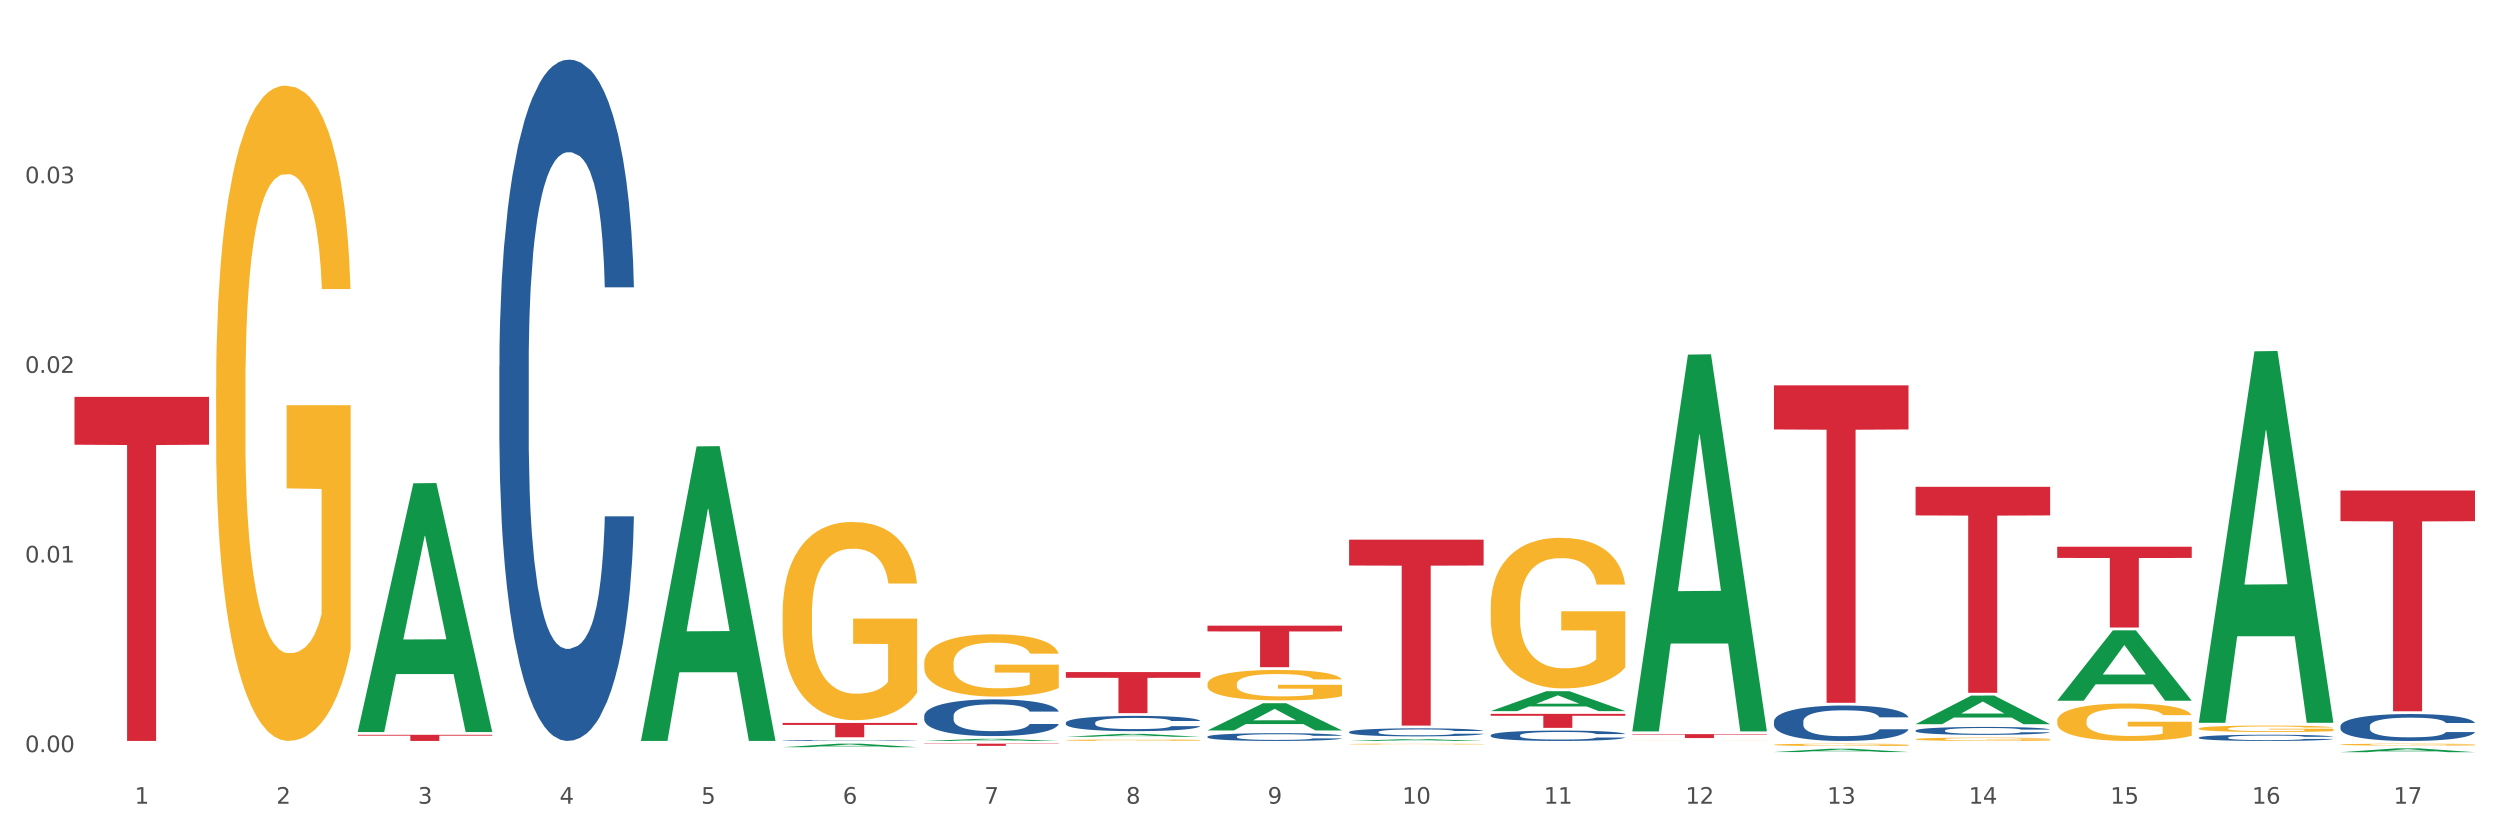 <?xml version="1.0" encoding="utf-8" standalone="no"?>
<!DOCTYPE svg PUBLIC "-//W3C//DTD SVG 1.1//EN"
  "http://www.w3.org/Graphics/SVG/1.1/DTD/svg11.dtd">
<svg xmlns:xlink="http://www.w3.org/1999/xlink" width="1080pt" height="360pt" viewBox="0 0 1080 360" xmlns="http://www.w3.org/2000/svg" version="1.1">
 <rect x="0" y="0" width="1080" height="360" fill="#333333" stroke="none"/>
 <defs>
  <style type="text/css">*{stroke-linejoin: round; stroke-linecap: butt}</style>
 </defs>
 <g id="figure_1">
  <g id="patch_1">
   <path d="M 0 360 
L 1080 360 
L 1080 0 
L 0 0 
z
" style="fill: #ffffff; stroke: #ffffff; stroke-linejoin: miter"/>
  </g>
  <g id="axes_1">
   <g id="matplotlib.axis_1">
    <g id="xtick_1">
     <g id="text_1">
      <!-- 1 -->
      <g style="fill: #4d4d4d" transform="translate(58.182 347.204) scale(0.096 -0.096)">
       <defs>
        <path id="DejaVuSans-31" d="M 794 531 
L 1825 531 
L 1825 4091 
L 703 3866 
L 703 4441 
L 1819 4666 
L 2450 4666 
L 2450 531 
L 3481 531 
L 3481 0 
L 794 0 
L 794 531 
z
" transform="scale(0.016)"/>
       </defs>
       <use xlink:href="#DejaVuSans-31"/>
      </g>
     </g>
    </g>
    <g id="xtick_2">
     <g id="text_2">
      <!-- 2 -->
      <g style="fill: #4d4d4d" transform="translate(119.364 347.204) scale(0.096 -0.096)">
       <defs>
        <path id="DejaVuSans-32" d="M 1228 531 
L 3431 531 
L 3431 0 
L 469 0 
L 469 531 
Q 828 903 1448 1529 
Q 2069 2156 2228 2338 
Q 2531 2678 2651 2914 
Q 2772 3150 2772 3378 
Q 2772 3750 2511 3984 
Q 2250 4219 1831 4219 
Q 1534 4219 1204 4116 
Q 875 4013 500 3803 
L 500 4441 
Q 881 4594 1212 4672 
Q 1544 4750 1819 4750 
Q 2544 4750 2975 4387 
Q 3406 4025 3406 3419 
Q 3406 3131 3298 2873 
Q 3191 2616 2906 2266 
Q 2828 2175 2409 1742 
Q 1991 1309 1228 531 
z
" transform="scale(0.016)"/>
       </defs>
       <use xlink:href="#DejaVuSans-32"/>
      </g>
     </g>
    </g>
    <g id="xtick_3">
     <g id="text_3">
      <!-- 3 -->
      <g style="fill: #4d4d4d" transform="translate(180.545 347.204) scale(0.096 -0.096)">
       <defs>
        <path id="DejaVuSans-33" d="M 2597 2516 
Q 3050 2419 3304 2112 
Q 3559 1806 3559 1356 
Q 3559 666 3084 287 
Q 2609 -91 1734 -91 
Q 1441 -91 1130 -33 
Q 819 25 488 141 
L 488 750 
Q 750 597 1062 519 
Q 1375 441 1716 441 
Q 2309 441 2620 675 
Q 2931 909 2931 1356 
Q 2931 1769 2642 2001 
Q 2353 2234 1838 2234 
L 1294 2234 
L 1294 2753 
L 1863 2753 
Q 2328 2753 2575 2939 
Q 2822 3125 2822 3475 
Q 2822 3834 2567 4026 
Q 2313 4219 1838 4219 
Q 1578 4219 1281 4162 
Q 984 4106 628 3988 
L 628 4550 
Q 988 4650 1302 4700 
Q 1616 4750 1894 4750 
Q 2613 4750 3031 4423 
Q 3450 4097 3450 3541 
Q 3450 3153 3228 2886 
Q 3006 2619 2597 2516 
z
" transform="scale(0.016)"/>
       </defs>
       <use xlink:href="#DejaVuSans-33"/>
      </g>
     </g>
    </g>
    <g id="xtick_4">
     <g id="text_4">
      <!-- 4 -->
      <g style="fill: #4d4d4d" transform="translate(241.726 347.204) scale(0.096 -0.096)">
       <defs>
        <path id="DejaVuSans-34" d="M 2419 4116 
L 825 1625 
L 2419 1625 
L 2419 4116 
z
M 2253 4666 
L 3047 4666 
L 3047 1625 
L 3713 1625 
L 3713 1100 
L 3047 1100 
L 3047 0 
L 2419 0 
L 2419 1100 
L 313 1100 
L 313 1709 
L 2253 4666 
z
" transform="scale(0.016)"/>
       </defs>
       <use xlink:href="#DejaVuSans-34"/>
      </g>
     </g>
    </g>
    <g id="xtick_5">
     <g id="text_5">
      <!-- 5 -->
      <g style="fill: #4d4d4d" transform="translate(302.908 347.204) scale(0.096 -0.096)">
       <defs>
        <path id="DejaVuSans-35" d="M 691 4666 
L 3169 4666 
L 3169 4134 
L 1269 4134 
L 1269 2991 
Q 1406 3038 1543 3061 
Q 1681 3084 1819 3084 
Q 2600 3084 3056 2656 
Q 3513 2228 3513 1497 
Q 3513 744 3044 326 
Q 2575 -91 1722 -91 
Q 1428 -91 1123 -41 
Q 819 9 494 109 
L 494 744 
Q 775 591 1075 516 
Q 1375 441 1709 441 
Q 2250 441 2565 725 
Q 2881 1009 2881 1497 
Q 2881 1984 2565 2268 
Q 2250 2553 1709 2553 
Q 1456 2553 1204 2497 
Q 953 2441 691 2322 
L 691 4666 
z
" transform="scale(0.016)"/>
       </defs>
       <use xlink:href="#DejaVuSans-35"/>
      </g>
     </g>
    </g>
    <g id="xtick_6">
     <g id="text_6">
      <!-- 6 -->
      <g style="fill: #4d4d4d" transform="translate(364.089 347.204) scale(0.096 -0.096)">
       <defs>
        <path id="DejaVuSans-36" d="M 2113 2584 
Q 1688 2584 1439 2293 
Q 1191 2003 1191 1497 
Q 1191 994 1439 701 
Q 1688 409 2113 409 
Q 2538 409 2786 701 
Q 3034 994 3034 1497 
Q 3034 2003 2786 2293 
Q 2538 2584 2113 2584 
z
M 3366 4563 
L 3366 3988 
Q 3128 4100 2886 4159 
Q 2644 4219 2406 4219 
Q 1781 4219 1451 3797 
Q 1122 3375 1075 2522 
Q 1259 2794 1537 2939 
Q 1816 3084 2150 3084 
Q 2853 3084 3261 2657 
Q 3669 2231 3669 1497 
Q 3669 778 3244 343 
Q 2819 -91 2113 -91 
Q 1303 -91 875 529 
Q 447 1150 447 2328 
Q 447 3434 972 4092 
Q 1497 4750 2381 4750 
Q 2619 4750 2861 4703 
Q 3103 4656 3366 4563 
z
" transform="scale(0.016)"/>
       </defs>
       <use xlink:href="#DejaVuSans-36"/>
      </g>
     </g>
    </g>
    <g id="xtick_7">
     <g id="text_7">
      <!-- 7 -->
      <g style="fill: #4d4d4d" transform="translate(425.271 347.204) scale(0.096 -0.096)">
       <defs>
        <path id="DejaVuSans-37" d="M 525 4666 
L 3525 4666 
L 3525 4397 
L 1831 0 
L 1172 0 
L 2766 4134 
L 525 4134 
L 525 4666 
z
" transform="scale(0.016)"/>
       </defs>
       <use xlink:href="#DejaVuSans-37"/>
      </g>
     </g>
    </g>
    <g id="xtick_8">
     <g id="text_8">
      <!-- 8 -->
      <g style="fill: #4d4d4d" transform="translate(486.452 347.204) scale(0.096 -0.096)">
       <defs>
        <path id="DejaVuSans-38" d="M 2034 2216 
Q 1584 2216 1326 1975 
Q 1069 1734 1069 1313 
Q 1069 891 1326 650 
Q 1584 409 2034 409 
Q 2484 409 2743 651 
Q 3003 894 3003 1313 
Q 3003 1734 2745 1975 
Q 2488 2216 2034 2216 
z
M 1403 2484 
Q 997 2584 770 2862 
Q 544 3141 544 3541 
Q 544 4100 942 4425 
Q 1341 4750 2034 4750 
Q 2731 4750 3128 4425 
Q 3525 4100 3525 3541 
Q 3525 3141 3298 2862 
Q 3072 2584 2669 2484 
Q 3125 2378 3379 2068 
Q 3634 1759 3634 1313 
Q 3634 634 3220 271 
Q 2806 -91 2034 -91 
Q 1263 -91 848 271 
Q 434 634 434 1313 
Q 434 1759 690 2068 
Q 947 2378 1403 2484 
z
M 1172 3481 
Q 1172 3119 1398 2916 
Q 1625 2713 2034 2713 
Q 2441 2713 2670 2916 
Q 2900 3119 2900 3481 
Q 2900 3844 2670 4047 
Q 2441 4250 2034 4250 
Q 1625 4250 1398 4047 
Q 1172 3844 1172 3481 
z
" transform="scale(0.016)"/>
       </defs>
       <use xlink:href="#DejaVuSans-38"/>
      </g>
     </g>
    </g>
    <g id="xtick_9">
     <g id="text_9">
      <!-- 9 -->
      <g style="fill: #4d4d4d" transform="translate(547.634 347.204) scale(0.096 -0.096)">
       <defs>
        <path id="DejaVuSans-39" d="M 703 97 
L 703 672 
Q 941 559 1184 500 
Q 1428 441 1663 441 
Q 2288 441 2617 861 
Q 2947 1281 2994 2138 
Q 2813 1869 2534 1725 
Q 2256 1581 1919 1581 
Q 1219 1581 811 2004 
Q 403 2428 403 3163 
Q 403 3881 828 4315 
Q 1253 4750 1959 4750 
Q 2769 4750 3195 4129 
Q 3622 3509 3622 2328 
Q 3622 1225 3098 567 
Q 2575 -91 1691 -91 
Q 1453 -91 1209 -44 
Q 966 3 703 97 
z
M 1959 2075 
Q 2384 2075 2632 2365 
Q 2881 2656 2881 3163 
Q 2881 3666 2632 3958 
Q 2384 4250 1959 4250 
Q 1534 4250 1286 3958 
Q 1038 3666 1038 3163 
Q 1038 2656 1286 2365 
Q 1534 2075 1959 2075 
z
" transform="scale(0.016)"/>
       </defs>
       <use xlink:href="#DejaVuSans-39"/>
      </g>
     </g>
    </g>
    <g id="xtick_10">
     <g id="text_10">
      <!-- 10 -->
      <g style="fill: #4d4d4d" transform="translate(605.761 347.204) scale(0.096 -0.096)">
       <defs>
        <path id="DejaVuSans-30" d="M 2034 4250 
Q 1547 4250 1301 3770 
Q 1056 3291 1056 2328 
Q 1056 1369 1301 889 
Q 1547 409 2034 409 
Q 2525 409 2770 889 
Q 3016 1369 3016 2328 
Q 3016 3291 2770 3770 
Q 2525 4250 2034 4250 
z
M 2034 4750 
Q 2819 4750 3233 4129 
Q 3647 3509 3647 2328 
Q 3647 1150 3233 529 
Q 2819 -91 2034 -91 
Q 1250 -91 836 529 
Q 422 1150 422 2328 
Q 422 3509 836 4129 
Q 1250 4750 2034 4750 
z
" transform="scale(0.016)"/>
       </defs>
       <use xlink:href="#DejaVuSans-31"/>
       <use xlink:href="#DejaVuSans-30" transform="translate(63.623 0)"/>
      </g>
     </g>
    </g>
    <g id="xtick_11">
     <g id="text_11">
      <!-- 11 -->
      <g style="fill: #4d4d4d" transform="translate(666.942 347.204) scale(0.096 -0.096)">
       <use xlink:href="#DejaVuSans-31"/>
       <use xlink:href="#DejaVuSans-31" transform="translate(63.623 0)"/>
      </g>
     </g>
    </g>
    <g id="xtick_12">
     <g id="text_12">
      <!-- 12 -->
      <g style="fill: #4d4d4d" transform="translate(728.124 347.204) scale(0.096 -0.096)">
       <use xlink:href="#DejaVuSans-31"/>
       <use xlink:href="#DejaVuSans-32" transform="translate(63.623 0)"/>
      </g>
     </g>
    </g>
    <g id="xtick_13">
     <g id="text_13">
      <!-- 13 -->
      <g style="fill: #4d4d4d" transform="translate(789.305 347.204) scale(0.096 -0.096)">
       <use xlink:href="#DejaVuSans-31"/>
       <use xlink:href="#DejaVuSans-33" transform="translate(63.623 0)"/>
      </g>
     </g>
    </g>
    <g id="xtick_14">
     <g id="text_14">
      <!-- 14 -->
      <g style="fill: #4d4d4d" transform="translate(850.487 347.204) scale(0.096 -0.096)">
       <use xlink:href="#DejaVuSans-31"/>
       <use xlink:href="#DejaVuSans-34" transform="translate(63.623 0)"/>
      </g>
     </g>
    </g>
    <g id="xtick_15">
     <g id="text_15">
      <!-- 15 -->
      <g style="fill: #4d4d4d" transform="translate(911.668 347.204) scale(0.096 -0.096)">
       <use xlink:href="#DejaVuSans-31"/>
       <use xlink:href="#DejaVuSans-35" transform="translate(63.623 0)"/>
      </g>
     </g>
    </g>
    <g id="xtick_16">
     <g id="text_16">
      <!-- 16 -->
      <g style="fill: #4d4d4d" transform="translate(972.849 347.204) scale(0.096 -0.096)">
       <use xlink:href="#DejaVuSans-31"/>
       <use xlink:href="#DejaVuSans-36" transform="translate(63.623 0)"/>
      </g>
     </g>
    </g>
    <g id="xtick_17">
     <g id="text_17">
      <!-- 17 -->
      <g style="fill: #4d4d4d" transform="translate(1034.031 347.204) scale(0.096 -0.096)">
       <use xlink:href="#DejaVuSans-31"/>
       <use xlink:href="#DejaVuSans-37" transform="translate(63.623 0)"/>
      </g>
     </g>
    </g>
    <g id="xtick_18"/>
    <g id="xtick_19"/>
    <g id="xtick_20"/>
    <g id="xtick_21"/>
    <g id="xtick_22"/>
    <g id="xtick_23"/>
    <g id="xtick_24"/>
    <g id="xtick_25"/>
    <g id="xtick_26"/>
    <g id="xtick_27"/>
    <g id="xtick_28"/>
    <g id="xtick_29"/>
    <g id="xtick_30"/>
    <g id="xtick_31"/>
    <g id="xtick_32"/>
    <g id="xtick_33"/>
   </g>
   <g id="matplotlib.axis_2">
    <g id="ytick_1">
     <g id="text_18">
      <!-- 0.00 -->
      <g style="fill: #4d4d4d" transform="translate(10.8 324.92) scale(0.096 -0.096)">
       <defs>
        <path id="DejaVuSans-2e" d="M 684 794 
L 1344 794 
L 1344 0 
L 684 0 
L 684 794 
z
" transform="scale(0.016)"/>
       </defs>
       <use xlink:href="#DejaVuSans-30"/>
       <use xlink:href="#DejaVuSans-2e" transform="translate(63.623 0)"/>
       <use xlink:href="#DejaVuSans-30" transform="translate(95.41 0)"/>
       <use xlink:href="#DejaVuSans-30" transform="translate(159.033 0)"/>
      </g>
     </g>
    </g>
    <g id="ytick_2">
     <g id="text_19">
      <!-- 0.01 -->
      <g style="fill: #4d4d4d" transform="translate(10.8 243.001) scale(0.096 -0.096)">
       <use xlink:href="#DejaVuSans-30"/>
       <use xlink:href="#DejaVuSans-2e" transform="translate(63.623 0)"/>
       <use xlink:href="#DejaVuSans-30" transform="translate(95.41 0)"/>
       <use xlink:href="#DejaVuSans-31" transform="translate(159.033 0)"/>
      </g>
     </g>
    </g>
    <g id="ytick_3">
     <g id="text_20">
      <!-- 0.02 -->
      <g style="fill: #4d4d4d" transform="translate(10.8 161.082) scale(0.096 -0.096)">
       <use xlink:href="#DejaVuSans-30"/>
       <use xlink:href="#DejaVuSans-2e" transform="translate(63.623 0)"/>
       <use xlink:href="#DejaVuSans-30" transform="translate(95.41 0)"/>
       <use xlink:href="#DejaVuSans-32" transform="translate(159.033 0)"/>
      </g>
     </g>
    </g>
    <g id="ytick_4">
     <g id="text_21">
      <!-- 0.03 -->
      <g style="fill: #4d4d4d" transform="translate(10.8 79.163) scale(0.096 -0.096)">
       <use xlink:href="#DejaVuSans-30"/>
       <use xlink:href="#DejaVuSans-2e" transform="translate(63.623 0)"/>
       <use xlink:href="#DejaVuSans-30" transform="translate(95.41 0)"/>
       <use xlink:href="#DejaVuSans-33" transform="translate(159.033 0)"/>
      </g>
     </g>
    </g>
    <g id="ytick_5"/>
    <g id="ytick_6"/>
    <g id="ytick_7"/>
    <g id="ytick_8"/>
   </g>
   <g id="PolyCollection_1">
    <path d="M 154.538 316.062 
L 154.598 315.961 
L 178.566 208.775 
L 188.512 208.674 
L 212.66 316.264 
L 201.156 316.264 
L 195.943 291.21 
L 171.196 291.21 
L 171.016 291.615 
L 165.983 316.264 
L 154.538 316.264 
L 154.538 316.062 
L 174.311 276.259 
L 192.827 276.158 
L 183.659 231.606 
L 183.539 231.404 
L 183.419 231.707 
L 174.251 276.158 
L 174.311 276.259 
L 154.538 316.062 
z
" clip-path="url(#p24339c9ffe)" style="fill: #109648"/>
    <path d="M 521.626 270.281 
L 579.749 270.281 
L 579.749 272.776 
L 556.885 272.792 
L 556.885 288.233 
L 544.352 288.233 
L 544.352 272.792 
L 521.626 272.776 
L 521.626 270.298 
L 521.626 270.281 
z
" clip-path="url(#p24339c9ffe)" style="fill: #d62839"/>
    <path d="M 460.445 290.346 
L 518.567 290.346 
L 518.567 292.81 
L 495.704 292.826 
L 495.704 308.074 
L 483.17 308.074 
L 483.17 292.826 
L 460.445 292.81 
L 460.445 290.363 
L 460.445 290.346 
z
" clip-path="url(#p24339c9ffe)" style="fill: #d62839"/>
    <path d="M 399.263 321.273 
L 457.386 321.273 
L 457.386 321.403 
L 434.523 321.404 
L 434.523 322.21 
L 421.989 322.21 
L 421.989 321.404 
L 399.263 321.403 
L 399.263 321.274 
L 399.263 321.273 
z
" clip-path="url(#p24339c9ffe)" style="fill: #d62839"/>
    <path d="M 338.082 312.308 
L 396.204 312.308 
L 396.204 313.168 
L 373.341 313.174 
L 373.341 318.497 
L 360.808 318.497 
L 360.808 313.174 
L 338.082 313.168 
L 338.082 312.314 
L 338.082 312.308 
z
" clip-path="url(#p24339c9ffe)" style="fill: #d62839"/>
    <path d="M 154.538 317.446 
L 212.66 317.446 
L 212.66 317.814 
L 189.797 317.816 
L 189.797 320.091 
L 177.263 320.091 
L 177.263 317.816 
L 154.538 317.814 
L 154.538 317.449 
L 154.538 317.446 
z
" clip-path="url(#p24339c9ffe)" style="fill: #d62839"/>
    <path d="M 32.175 171.46 
L 90.297 171.46 
L 90.297 192.115 
L 67.434 192.254 
L 67.434 320.091 
L 54.901 320.091 
L 54.901 192.254 
L 32.175 192.115 
L 32.175 171.6 
L 32.175 171.46 
z
" clip-path="url(#p24339c9ffe)" style="fill: #d62839"/>
    <path d="M 338.082 319.864 
L 338.151 319.864 
L 338.151 319.853 
L 338.357 319.839 
L 339.113 319.812 
L 340.074 319.792 
L 341.723 319.769 
L 342.616 319.759 
L 343.784 319.748 
L 346.189 319.731 
L 348.937 319.716 
L 350.861 319.707 
L 352.304 319.702 
L 355.533 319.693 
L 357.387 319.689 
L 359.311 319.685 
L 360.96 319.683 
L 363.708 319.68 
L 365.907 319.679 
L 368.449 319.679 
L 370.578 319.679 
L 373.395 319.681 
L 377.517 319.685 
L 379.097 319.688 
L 381.227 319.692 
L 383.426 319.698 
L 385.212 319.704 
L 387.273 319.713 
L 389.403 319.724 
L 391.464 319.739 
L 392.907 319.752 
L 394.075 319.766 
L 395.105 319.783 
L 395.861 319.801 
L 396.204 319.817 
L 383.632 319.817 
L 383.288 319.803 
L 382.601 319.788 
L 381.914 319.777 
L 381.159 319.769 
L 379.991 319.76 
L 378.96 319.754 
L 377.243 319.747 
L 375.662 319.742 
L 374.357 319.739 
L 372.777 319.737 
L 369.41 319.735 
L 367.006 319.735 
L 365.494 319.736 
L 363.639 319.737 
L 362.059 319.74 
L 360.204 319.745 
L 358.762 319.75 
L 357.319 319.756 
L 356.494 319.76 
L 355.258 319.769 
L 354.433 319.776 
L 353.334 319.787 
L 352.716 319.795 
L 351.616 319.817 
L 351.136 319.833 
L 350.929 319.844 
L 350.792 319.856 
L 350.792 319.914 
L 351.204 319.941 
L 351.548 319.952 
L 352.097 319.965 
L 353.128 319.981 
L 354.639 319.998 
L 356.22 320.009 
L 357.525 320.016 
L 358.762 320.022 
L 359.998 320.026 
L 361.51 320.03 
L 362.746 320.032 
L 364.601 320.034 
L 366.8 320.035 
L 368.517 320.035 
L 372.021 320.033 
L 373.601 320.032 
L 375.113 320.029 
L 376.762 320.025 
L 378.067 320.02 
L 378.823 320.017 
L 380.059 320.01 
L 381.021 320.002 
L 381.846 319.994 
L 382.395 319.986 
L 383.014 319.975 
L 383.494 319.962 
L 383.632 319.955 
L 396.204 319.955 
L 395.93 319.969 
L 395.449 319.982 
L 394.487 320 
L 393.731 320.01 
L 392.563 320.022 
L 391.327 320.033 
L 389.609 320.044 
L 388.029 320.053 
L 386.38 320.061 
L 384.594 320.067 
L 381.365 320.077 
L 380.197 320.079 
L 377.723 320.084 
L 375.8 320.087 
L 372.983 320.089 
L 370.097 320.091 
L 367.075 320.091 
L 364.395 320.09 
L 361.441 320.088 
L 359.586 320.086 
L 357.525 320.082 
L 355.12 320.077 
L 352.853 320.071 
L 350.723 320.063 
L 348.731 320.055 
L 346.876 320.045 
L 344.471 320.029 
L 342.685 320.013 
L 341.38 319.998 
L 340.487 319.986 
L 339.594 319.97 
L 339.113 319.959 
L 338.357 319.933 
L 338.082 319.908 
L 338.082 319.864 
z
" clip-path="url(#p24339c9ffe)" style="fill: #255c99"/>
    <path d="M 1011.078 321.657 
L 1011.146 321.656 
L 1011.146 321.629 
L 1011.284 321.605 
L 1011.97 321.549 
L 1012.999 321.501 
L 1013.754 321.476 
L 1014.509 321.456 
L 1015.401 321.435 
L 1016.499 321.414 
L 1018.489 321.383 
L 1019.724 321.367 
L 1021.234 321.35 
L 1023.978 321.326 
L 1025.969 321.313 
L 1028.027 321.301 
L 1031.39 321.288 
L 1033.585 321.281 
L 1035.919 321.277 
L 1038.732 321.274 
L 1040.859 321.273 
L 1045.526 321.275 
L 1049.506 321.282 
L 1051.427 321.288 
L 1053.897 321.297 
L 1055.201 321.303 
L 1057.328 321.315 
L 1059.524 321.331 
L 1061.034 321.344 
L 1063.299 321.37 
L 1065.014 321.396 
L 1066.592 321.428 
L 1067.416 321.45 
L 1068.033 321.47 
L 1068.582 321.494 
L 1069.131 321.531 
L 1056.78 321.531 
L 1056.299 321.505 
L 1055.544 321.479 
L 1054.446 321.455 
L 1053.486 321.44 
L 1051.839 321.421 
L 1050.329 321.409 
L 1048.751 321.4 
L 1046.829 321.392 
L 1045.32 321.388 
L 1043.192 321.385 
L 1039.007 321.386 
L 1036.193 321.392 
L 1034.272 321.4 
L 1033.037 321.407 
L 1031.939 321.414 
L 1030.703 321.425 
L 1029.262 321.441 
L 1028.233 321.455 
L 1027.204 321.473 
L 1026.38 321.492 
L 1025.625 321.513 
L 1025.008 321.536 
L 1024.527 321.559 
L 1024.116 321.588 
L 1023.773 321.636 
L 1023.773 321.74 
L 1023.91 321.763 
L 1024.253 321.794 
L 1024.665 321.818 
L 1025.351 321.846 
L 1025.969 321.865 
L 1027.135 321.892 
L 1028.439 321.915 
L 1029.468 321.929 
L 1030.498 321.942 
L 1032.282 321.958 
L 1034.272 321.972 
L 1035.987 321.98 
L 1038.32 321.988 
L 1039.899 321.991 
L 1041.271 321.992 
L 1044.634 321.992 
L 1047.035 321.99 
L 1049.712 321.985 
L 1051.77 321.978 
L 1053.486 321.97 
L 1055.407 321.956 
L 1056.642 321.943 
L 1056.642 321.785 
L 1041.546 321.784 
L 1041.546 321.678 
L 1069.2 321.678 
L 1069.2 321.988 
L 1068.033 322.004 
L 1066.73 322.018 
L 1065.357 322.031 
L 1063.299 322.047 
L 1060.828 322.062 
L 1058.632 322.073 
L 1056.299 322.082 
L 1053.554 322.09 
L 1049.986 322.098 
L 1047.79 322.101 
L 1045.045 322.103 
L 1041.82 322.104 
L 1039.007 322.102 
L 1036.262 322.099 
L 1033.38 322.092 
L 1030.566 322.082 
L 1028.439 322.072 
L 1026.312 322.06 
L 1024.047 322.044 
L 1022.263 322.029 
L 1020.891 322.015 
L 1019.381 321.998 
L 1017.734 321.975 
L 1016.499 321.954 
L 1015.401 321.933 
L 1014.234 321.906 
L 1013.411 321.882 
L 1012.587 321.853 
L 1012.107 321.831 
L 1011.558 321.797 
L 1011.146 321.749 
L 1011.078 321.657 
z
" clip-path="url(#p24339c9ffe)" style="fill: #f7b32b"/>
    <path d="M 949.896 314.729 
L 949.965 314.726 
L 949.965 314.635 
L 950.102 314.556 
L 950.788 314.366 
L 951.818 314.208 
L 952.572 314.124 
L 953.327 314.056 
L 954.219 313.987 
L 955.317 313.916 
L 957.307 313.812 
L 958.543 313.759 
L 960.052 313.703 
L 962.797 313.622 
L 964.787 313.576 
L 966.846 313.538 
L 970.208 313.492 
L 972.404 313.472 
L 974.737 313.457 
L 977.551 313.446 
L 979.678 313.444 
L 984.344 313.451 
L 988.324 313.474 
L 990.246 313.492 
L 992.716 313.523 
L 994.02 313.543 
L 996.147 313.583 
L 998.343 313.637 
L 999.853 313.683 
L 1002.117 313.769 
L 1003.833 313.855 
L 1005.411 313.962 
L 1006.234 314.035 
L 1006.852 314.104 
L 1007.401 314.183 
L 1007.95 314.307 
L 995.598 314.307 
L 995.118 314.218 
L 994.363 314.135 
L 993.265 314.053 
L 992.304 314.002 
L 990.657 313.939 
L 989.148 313.898 
L 987.569 313.868 
L 985.648 313.842 
L 984.138 313.83 
L 982.011 313.82 
L 977.825 313.822 
L 975.012 313.842 
L 973.09 313.868 
L 971.855 313.891 
L 970.757 313.916 
L 969.522 313.952 
L 968.081 314.005 
L 967.052 314.053 
L 966.022 314.114 
L 965.199 314.175 
L 964.444 314.246 
L 963.826 314.322 
L 963.346 314.401 
L 962.934 314.498 
L 962.591 314.658 
L 962.591 315.005 
L 962.728 315.084 
L 963.072 315.188 
L 963.483 315.267 
L 964.169 315.361 
L 964.787 315.424 
L 965.954 315.516 
L 967.257 315.592 
L 968.287 315.64 
L 969.316 315.681 
L 971.1 315.737 
L 973.09 315.782 
L 974.806 315.81 
L 977.139 315.836 
L 978.717 315.846 
L 980.09 315.851 
L 983.452 315.851 
L 985.854 315.843 
L 988.53 315.826 
L 990.589 315.803 
L 992.304 315.775 
L 994.226 315.729 
L 995.461 315.686 
L 995.461 315.155 
L 980.364 315.153 
L 980.364 314.8 
L 1008.019 314.8 
L 1008.019 315.836 
L 1006.852 315.889 
L 1005.548 315.937 
L 1004.176 315.981 
L 1002.117 316.034 
L 999.647 316.085 
L 997.451 316.12 
L 995.118 316.151 
L 992.373 316.179 
L 988.805 316.204 
L 986.609 316.214 
L 983.864 316.222 
L 980.639 316.224 
L 977.825 316.219 
L 975.08 316.206 
L 972.198 316.184 
L 969.385 316.151 
L 967.257 316.118 
L 965.13 316.077 
L 962.866 316.024 
L 961.082 315.973 
L 959.709 315.927 
L 958.199 315.869 
L 956.553 315.793 
L 955.317 315.724 
L 954.219 315.653 
L 953.053 315.562 
L 952.229 315.483 
L 951.406 315.384 
L 950.926 315.31 
L 950.377 315.196 
L 949.965 315.036 
L 949.896 314.729 
z
" clip-path="url(#p24339c9ffe)" style="fill: #f7b32b"/>
    <path d="M 888.715 311.389 
L 888.783 311.374 
L 888.783 310.842 
L 888.921 310.384 
L 889.607 309.276 
L 890.636 308.36 
L 891.391 307.872 
L 892.146 307.473 
L 893.038 307.074 
L 894.136 306.661 
L 896.126 306.055 
L 897.361 305.745 
L 898.871 305.42 
L 901.616 304.947 
L 903.606 304.681 
L 905.664 304.459 
L 909.027 304.193 
L 911.223 304.075 
L 913.556 303.987 
L 916.369 303.927 
L 918.497 303.913 
L 923.163 303.957 
L 927.143 304.09 
L 929.064 304.193 
L 931.535 304.371 
L 932.838 304.489 
L 934.966 304.725 
L 937.162 305.036 
L 938.671 305.302 
L 940.936 305.804 
L 942.651 306.306 
L 944.23 306.927 
L 945.053 307.355 
L 945.671 307.754 
L 946.22 308.212 
L 946.769 308.936 
L 934.417 308.936 
L 933.936 308.419 
L 933.182 307.931 
L 932.084 307.459 
L 931.123 307.163 
L 929.476 306.794 
L 927.966 306.557 
L 926.388 306.38 
L 924.467 306.232 
L 922.957 306.158 
L 920.83 306.099 
L 916.644 306.114 
L 913.83 306.232 
L 911.909 306.38 
L 910.674 306.513 
L 909.576 306.661 
L 908.341 306.868 
L 906.899 307.178 
L 905.87 307.459 
L 904.841 307.813 
L 904.017 308.168 
L 903.263 308.582 
L 902.645 309.025 
L 902.165 309.483 
L 901.753 310.044 
L 901.41 310.975 
L 901.41 312.999 
L 901.547 313.457 
L 901.89 314.063 
L 902.302 314.521 
L 902.988 315.068 
L 903.606 315.437 
L 904.772 315.969 
L 906.076 316.412 
L 907.105 316.693 
L 908.135 316.929 
L 909.919 317.254 
L 911.909 317.52 
L 913.624 317.683 
L 915.958 317.83 
L 917.536 317.89 
L 918.908 317.919 
L 922.271 317.919 
L 924.672 317.875 
L 927.349 317.771 
L 929.407 317.638 
L 931.123 317.476 
L 933.044 317.21 
L 934.279 316.959 
L 934.279 313.871 
L 919.183 313.856 
L 919.183 311.802 
L 946.837 311.802 
L 946.837 317.83 
L 945.671 318.141 
L 944.367 318.421 
L 942.994 318.673 
L 940.936 318.983 
L 938.465 319.278 
L 936.269 319.485 
L 933.936 319.663 
L 931.191 319.825 
L 927.623 319.973 
L 925.427 320.032 
L 922.682 320.076 
L 919.457 320.091 
L 916.644 320.061 
L 913.899 319.988 
L 911.017 319.855 
L 908.203 319.663 
L 906.076 319.47 
L 903.949 319.234 
L 901.684 318.924 
L 899.9 318.628 
L 898.528 318.362 
L 897.018 318.023 
L 895.371 317.579 
L 894.136 317.18 
L 893.038 316.767 
L 891.871 316.235 
L 891.048 315.777 
L 890.224 315.201 
L 889.744 314.772 
L 889.195 314.107 
L 888.783 313.176 
L 888.715 311.389 
z
" clip-path="url(#p24339c9ffe)" style="fill: #f7b32b"/>
    <path d="M 827.533 319.315 
L 827.602 319.313 
L 827.602 319.266 
L 827.739 319.225 
L 828.425 319.126 
L 829.455 319.044 
L 830.21 319.001 
L 830.964 318.965 
L 831.857 318.93 
L 832.954 318.893 
L 834.945 318.839 
L 836.18 318.811 
L 837.689 318.782 
L 840.434 318.74 
L 842.424 318.716 
L 844.483 318.696 
L 847.845 318.673 
L 850.041 318.662 
L 852.374 318.654 
L 855.188 318.649 
L 857.315 318.647 
L 861.981 318.651 
L 865.961 318.663 
L 867.883 318.673 
L 870.353 318.688 
L 871.657 318.699 
L 873.784 318.72 
L 875.98 318.748 
L 877.49 318.771 
L 879.754 318.816 
L 881.47 318.861 
L 883.048 318.916 
L 883.872 318.955 
L 884.489 318.99 
L 885.038 319.031 
L 885.587 319.096 
L 873.235 319.096 
L 872.755 319.05 
L 872 319.006 
L 870.902 318.964 
L 869.941 318.938 
L 868.295 318.905 
L 866.785 318.883 
L 865.207 318.868 
L 863.285 318.854 
L 861.775 318.848 
L 859.648 318.843 
L 855.462 318.844 
L 852.649 318.854 
L 850.727 318.868 
L 849.492 318.88 
L 848.394 318.893 
L 847.159 318.911 
L 845.718 318.939 
L 844.689 318.964 
L 843.659 318.996 
L 842.836 319.027 
L 842.081 319.064 
L 841.464 319.104 
L 840.983 319.144 
L 840.571 319.195 
L 840.228 319.278 
L 840.228 319.458 
L 840.366 319.499 
L 840.709 319.553 
L 841.12 319.594 
L 841.807 319.643 
L 842.424 319.676 
L 843.591 319.723 
L 844.895 319.763 
L 845.924 319.788 
L 846.953 319.809 
L 848.737 319.838 
L 850.727 319.862 
L 852.443 319.876 
L 854.776 319.889 
L 856.354 319.895 
L 857.727 319.897 
L 861.089 319.897 
L 863.491 319.893 
L 866.167 319.884 
L 868.226 319.872 
L 869.941 319.858 
L 871.863 319.834 
L 873.098 319.812 
L 873.098 319.536 
L 858.001 319.535 
L 858.001 319.351 
L 885.656 319.351 
L 885.656 319.889 
L 884.489 319.917 
L 883.185 319.942 
L 881.813 319.964 
L 879.754 319.992 
L 877.284 320.019 
L 875.088 320.037 
L 872.755 320.053 
L 870.01 320.067 
L 866.442 320.08 
L 864.246 320.086 
L 861.501 320.09 
L 858.276 320.091 
L 855.462 320.088 
L 852.717 320.082 
L 849.835 320.07 
L 847.022 320.053 
L 844.895 320.036 
L 842.767 320.015 
L 840.503 319.987 
L 838.719 319.961 
L 837.346 319.937 
L 835.837 319.906 
L 834.19 319.867 
L 832.954 319.831 
L 831.857 319.794 
L 830.69 319.747 
L 829.867 319.706 
L 829.043 319.655 
L 828.563 319.616 
L 828.014 319.557 
L 827.602 319.474 
L 827.533 319.315 
z
" clip-path="url(#p24339c9ffe)" style="fill: #f7b32b"/>
    <path d="M 766.352 321.739 
L 766.421 321.738 
L 766.421 321.705 
L 766.558 321.677 
L 767.244 321.607 
L 768.273 321.55 
L 769.028 321.52 
L 769.783 321.495 
L 770.675 321.47 
L 771.773 321.444 
L 773.763 321.407 
L 774.998 321.387 
L 776.508 321.367 
L 779.253 321.338 
L 781.243 321.321 
L 783.301 321.307 
L 786.664 321.291 
L 788.86 321.283 
L 791.193 321.278 
L 794.006 321.274 
L 796.134 321.273 
L 800.8 321.276 
L 804.78 321.284 
L 806.701 321.291 
L 809.172 321.302 
L 810.476 321.309 
L 812.603 321.324 
L 814.799 321.343 
L 816.308 321.36 
L 818.573 321.391 
L 820.288 321.422 
L 821.867 321.461 
L 822.69 321.488 
L 823.308 321.513 
L 823.857 321.541 
L 824.406 321.586 
L 812.054 321.586 
L 811.574 321.554 
L 810.819 321.524 
L 809.721 321.494 
L 808.76 321.476 
L 807.113 321.453 
L 805.603 321.438 
L 804.025 321.427 
L 802.104 321.418 
L 800.594 321.413 
L 798.467 321.409 
L 794.281 321.41 
L 791.467 321.418 
L 789.546 321.427 
L 788.311 321.435 
L 787.213 321.444 
L 785.978 321.457 
L 784.537 321.477 
L 783.507 321.494 
L 782.478 321.516 
L 781.655 321.538 
L 780.9 321.564 
L 780.282 321.592 
L 779.802 321.62 
L 779.39 321.655 
L 779.047 321.713 
L 779.047 321.84 
L 779.184 321.868 
L 779.527 321.906 
L 779.939 321.934 
L 780.625 321.968 
L 781.243 321.992 
L 782.409 322.025 
L 783.713 322.052 
L 784.743 322.07 
L 785.772 322.085 
L 787.556 322.105 
L 789.546 322.121 
L 791.262 322.132 
L 793.595 322.141 
L 795.173 322.144 
L 796.545 322.146 
L 799.908 322.146 
L 802.31 322.143 
L 804.986 322.137 
L 807.044 322.129 
L 808.76 322.119 
L 810.681 322.102 
L 811.917 322.086 
L 811.917 321.894 
L 796.82 321.893 
L 796.82 321.765 
L 824.474 321.765 
L 824.474 322.141 
L 823.308 322.16 
L 822.004 322.178 
L 820.632 322.193 
L 818.573 322.213 
L 816.103 322.231 
L 813.907 322.244 
L 811.574 322.255 
L 808.829 322.265 
L 805.26 322.274 
L 803.064 322.278 
L 800.32 322.281 
L 797.094 322.282 
L 794.281 322.28 
L 791.536 322.275 
L 788.654 322.267 
L 785.84 322.255 
L 783.713 322.243 
L 781.586 322.228 
L 779.321 322.209 
L 777.537 322.19 
L 776.165 322.174 
L 774.655 322.153 
L 773.008 322.125 
L 771.773 322.1 
L 770.675 322.074 
L 769.509 322.041 
L 768.685 322.013 
L 767.862 321.977 
L 767.381 321.95 
L 766.832 321.909 
L 766.421 321.851 
L 766.352 321.739 
z
" clip-path="url(#p24339c9ffe)" style="fill: #f7b32b"/>
    <path d="M 705.171 320.059 
L 705.239 320.059 
L 705.239 320.057 
L 705.376 320.055 
L 706.063 320.051 
L 707.092 320.048 
L 707.847 320.046 
L 708.602 320.044 
L 709.494 320.043 
L 710.592 320.041 
L 712.582 320.039 
L 713.817 320.038 
L 715.327 320.037 
L 718.071 320.035 
L 720.061 320.034 
L 722.12 320.033 
L 725.483 320.032 
L 727.678 320.032 
L 730.012 320.031 
L 732.825 320.031 
L 734.952 320.031 
L 739.619 320.031 
L 743.599 320.032 
L 745.52 320.032 
L 747.99 320.033 
L 749.294 320.033 
L 751.421 320.034 
L 753.617 320.035 
L 755.127 320.036 
L 757.391 320.038 
L 759.107 320.04 
L 760.685 320.042 
L 761.509 320.044 
L 762.126 320.045 
L 762.675 320.047 
L 763.224 320.05 
L 750.872 320.05 
L 750.392 320.048 
L 749.637 320.046 
L 748.539 320.044 
L 747.579 320.043 
L 745.932 320.042 
L 744.422 320.041 
L 742.844 320.04 
L 740.922 320.04 
L 739.413 320.039 
L 737.285 320.039 
L 733.099 320.039 
L 730.286 320.04 
L 728.365 320.04 
L 727.129 320.041 
L 726.031 320.041 
L 724.796 320.042 
L 723.355 320.043 
L 722.326 320.044 
L 721.297 320.046 
L 720.473 320.047 
L 719.718 320.048 
L 719.101 320.05 
L 718.62 320.052 
L 718.209 320.054 
L 717.866 320.057 
L 717.866 320.065 
L 718.003 320.066 
L 718.346 320.069 
L 718.758 320.07 
L 719.444 320.072 
L 720.061 320.074 
L 721.228 320.076 
L 722.532 320.077 
L 723.561 320.078 
L 724.59 320.079 
L 726.375 320.081 
L 728.365 320.082 
L 730.08 320.082 
L 732.413 320.083 
L 733.992 320.083 
L 735.364 320.083 
L 738.726 320.083 
L 741.128 320.083 
L 743.804 320.082 
L 745.863 320.082 
L 747.579 320.081 
L 749.5 320.08 
L 750.735 320.079 
L 750.735 320.068 
L 735.638 320.068 
L 735.638 320.06 
L 763.293 320.06 
L 763.293 320.083 
L 762.126 320.084 
L 760.823 320.085 
L 759.45 320.086 
L 757.391 320.087 
L 754.921 320.088 
L 752.725 320.089 
L 750.392 320.089 
L 747.647 320.09 
L 744.079 320.091 
L 741.883 320.091 
L 739.138 320.091 
L 735.913 320.091 
L 733.099 320.091 
L 730.355 320.091 
L 727.473 320.09 
L 724.659 320.089 
L 722.532 320.089 
L 720.405 320.088 
L 718.14 320.087 
L 716.356 320.086 
L 714.983 320.085 
L 713.474 320.083 
L 711.827 320.082 
L 710.592 320.08 
L 709.494 320.079 
L 708.327 320.077 
L 707.504 320.075 
L 706.68 320.073 
L 706.2 320.071 
L 705.651 320.069 
L 705.239 320.065 
L 705.171 320.059 
z
" clip-path="url(#p24339c9ffe)" style="fill: #f7b32b"/>
    <path d="M 643.989 262.402 
L 644.058 262.342 
L 644.058 260.203 
L 644.195 258.36 
L 644.881 253.903 
L 645.911 250.218 
L 646.665 248.257 
L 647.42 246.653 
L 648.312 245.048 
L 649.41 243.384 
L 651.4 240.947 
L 652.635 239.699 
L 654.145 238.392 
L 656.89 236.49 
L 658.88 235.42 
L 660.939 234.529 
L 664.301 233.459 
L 666.497 232.983 
L 668.83 232.627 
L 671.644 232.389 
L 673.771 232.33 
L 678.437 232.508 
L 682.417 233.043 
L 684.339 233.459 
L 686.809 234.172 
L 688.113 234.647 
L 690.24 235.598 
L 692.436 236.846 
L 693.946 237.916 
L 696.21 239.937 
L 697.926 241.957 
L 699.504 244.454 
L 700.327 246.177 
L 700.945 247.782 
L 701.494 249.624 
L 702.043 252.536 
L 689.691 252.536 
L 689.211 250.456 
L 688.456 248.495 
L 687.358 246.593 
L 686.397 245.404 
L 684.75 243.919 
L 683.241 242.968 
L 681.662 242.255 
L 679.741 241.66 
L 678.231 241.363 
L 676.104 241.125 
L 671.918 241.185 
L 669.105 241.66 
L 667.183 242.255 
L 665.948 242.789 
L 664.85 243.384 
L 663.615 244.216 
L 662.174 245.464 
L 661.145 246.593 
L 660.115 248.019 
L 659.292 249.446 
L 658.537 251.11 
L 657.919 252.893 
L 657.439 254.735 
L 657.027 256.994 
L 656.684 260.738 
L 656.684 268.88 
L 656.821 270.722 
L 657.164 273.159 
L 657.576 275.001 
L 658.262 277.2 
L 658.88 278.686 
L 660.047 280.826 
L 661.35 282.608 
L 662.38 283.738 
L 663.409 284.689 
L 665.193 285.996 
L 667.183 287.066 
L 668.899 287.72 
L 671.232 288.314 
L 672.81 288.552 
L 674.183 288.67 
L 677.545 288.67 
L 679.947 288.492 
L 682.623 288.076 
L 684.682 287.541 
L 686.397 286.887 
L 688.319 285.818 
L 689.554 284.807 
L 689.554 272.386 
L 674.457 272.327 
L 674.457 264.066 
L 702.112 264.066 
L 702.112 288.314 
L 700.945 289.562 
L 699.641 290.691 
L 698.269 291.701 
L 696.21 292.949 
L 693.74 294.138 
L 691.544 294.97 
L 689.211 295.683 
L 686.466 296.337 
L 682.898 296.931 
L 680.702 297.169 
L 677.957 297.347 
L 674.732 297.407 
L 671.918 297.288 
L 669.173 296.991 
L 666.291 296.456 
L 663.478 295.683 
L 661.35 294.911 
L 659.223 293.96 
L 656.959 292.712 
L 655.174 291.523 
L 653.802 290.453 
L 652.292 289.086 
L 650.645 287.304 
L 649.41 285.699 
L 648.312 284.035 
L 647.146 281.895 
L 646.322 280.053 
L 645.499 277.735 
L 645.018 276.012 
L 644.47 273.337 
L 644.058 269.593 
L 643.989 262.402 
z
" clip-path="url(#p24339c9ffe)" style="fill: #f7b32b"/>
    <path d="M 582.808 321.448 
L 582.876 321.447 
L 582.876 321.435 
L 583.014 321.424 
L 583.7 321.398 
L 584.729 321.377 
L 585.484 321.366 
L 586.239 321.356 
L 587.131 321.347 
L 588.229 321.337 
L 590.219 321.323 
L 591.454 321.316 
L 592.964 321.308 
L 595.709 321.297 
L 597.699 321.291 
L 599.757 321.286 
L 603.12 321.28 
L 605.316 321.277 
L 607.649 321.275 
L 610.462 321.273 
L 612.589 321.273 
L 617.256 321.274 
L 621.236 321.277 
L 623.157 321.28 
L 625.628 321.284 
L 626.931 321.287 
L 629.059 321.292 
L 631.254 321.299 
L 632.764 321.306 
L 635.029 321.317 
L 636.744 321.329 
L 638.322 321.343 
L 639.146 321.353 
L 639.764 321.363 
L 640.312 321.373 
L 640.861 321.39 
L 628.51 321.39 
L 628.029 321.378 
L 627.274 321.367 
L 626.176 321.356 
L 625.216 321.349 
L 623.569 321.34 
L 622.059 321.335 
L 620.481 321.331 
L 618.56 321.327 
L 617.05 321.326 
L 614.923 321.324 
L 610.737 321.324 
L 607.923 321.327 
L 606.002 321.331 
L 604.767 321.334 
L 603.669 321.337 
L 602.433 321.342 
L 600.992 321.349 
L 599.963 321.356 
L 598.934 321.364 
L 598.11 321.372 
L 597.355 321.382 
L 596.738 321.392 
L 596.258 321.403 
L 595.846 321.416 
L 595.503 321.438 
L 595.503 321.485 
L 595.64 321.496 
L 595.983 321.51 
L 596.395 321.521 
L 597.081 321.534 
L 597.699 321.542 
L 598.865 321.555 
L 600.169 321.565 
L 601.198 321.571 
L 602.228 321.577 
L 604.012 321.585 
L 606.002 321.591 
L 607.717 321.595 
L 610.05 321.598 
L 611.629 321.599 
L 613.001 321.6 
L 616.364 321.6 
L 618.765 321.599 
L 621.442 321.597 
L 623.5 321.594 
L 625.216 321.59 
L 627.137 321.584 
L 628.372 321.578 
L 628.372 321.506 
L 613.276 321.505 
L 613.276 321.457 
L 640.93 321.457 
L 640.93 321.598 
L 639.764 321.605 
L 638.46 321.612 
L 637.087 321.618 
L 635.029 321.625 
L 632.558 321.632 
L 630.362 321.637 
L 628.029 321.641 
L 625.284 321.645 
L 621.716 321.648 
L 619.52 321.649 
L 616.775 321.65 
L 613.55 321.651 
L 610.737 321.65 
L 607.992 321.648 
L 605.11 321.645 
L 602.296 321.641 
L 600.169 321.636 
L 598.042 321.631 
L 595.777 321.624 
L 593.993 321.617 
L 592.621 321.61 
L 591.111 321.603 
L 589.464 321.592 
L 588.229 321.583 
L 587.131 321.573 
L 585.964 321.561 
L 585.141 321.55 
L 584.317 321.537 
L 583.837 321.527 
L 583.288 321.511 
L 582.876 321.489 
L 582.808 321.448 
z
" clip-path="url(#p24339c9ffe)" style="fill: #f7b32b"/>
    <path d="M 521.626 295.504 
L 521.695 295.492 
L 521.695 295.059 
L 521.832 294.686 
L 522.518 293.783 
L 523.548 293.037 
L 524.303 292.64 
L 525.057 292.315 
L 525.949 291.99 
L 527.047 291.654 
L 529.037 291.16 
L 530.273 290.908 
L 531.782 290.643 
L 534.527 290.258 
L 536.517 290.041 
L 538.576 289.861 
L 541.938 289.644 
L 544.134 289.548 
L 546.467 289.476 
L 549.281 289.427 
L 551.408 289.415 
L 556.074 289.452 
L 560.054 289.56 
L 561.976 289.644 
L 564.446 289.788 
L 565.75 289.885 
L 567.877 290.077 
L 570.073 290.33 
L 571.583 290.547 
L 573.847 290.956 
L 575.563 291.365 
L 577.141 291.87 
L 577.965 292.219 
L 578.582 292.544 
L 579.131 292.917 
L 579.68 293.507 
L 567.328 293.507 
L 566.848 293.085 
L 566.093 292.688 
L 564.995 292.303 
L 564.034 292.063 
L 562.387 291.762 
L 560.878 291.569 
L 559.299 291.425 
L 557.378 291.305 
L 555.868 291.244 
L 553.741 291.196 
L 549.555 291.208 
L 546.742 291.305 
L 544.82 291.425 
L 543.585 291.533 
L 542.487 291.654 
L 541.252 291.822 
L 539.811 292.075 
L 538.782 292.303 
L 537.752 292.592 
L 536.929 292.881 
L 536.174 293.218 
L 535.556 293.579 
L 535.076 293.952 
L 534.664 294.409 
L 534.321 295.167 
L 534.321 296.816 
L 534.459 297.189 
L 534.802 297.682 
L 535.213 298.055 
L 535.9 298.5 
L 536.517 298.801 
L 537.684 299.234 
L 538.988 299.595 
L 540.017 299.824 
L 541.046 300.016 
L 542.83 300.281 
L 544.82 300.498 
L 546.536 300.63 
L 548.869 300.75 
L 550.447 300.798 
L 551.82 300.823 
L 555.182 300.823 
L 557.584 300.786 
L 560.26 300.702 
L 562.319 300.594 
L 564.034 300.462 
L 565.956 300.245 
L 567.191 300.04 
L 567.191 297.526 
L 552.094 297.513 
L 552.094 295.841 
L 579.749 295.841 
L 579.749 300.75 
L 578.582 301.003 
L 577.278 301.232 
L 575.906 301.436 
L 573.847 301.689 
L 571.377 301.93 
L 569.181 302.098 
L 566.848 302.242 
L 564.103 302.375 
L 560.535 302.495 
L 558.339 302.543 
L 555.594 302.579 
L 552.369 302.591 
L 549.555 302.567 
L 546.81 302.507 
L 543.928 302.399 
L 541.115 302.242 
L 538.988 302.086 
L 536.86 301.893 
L 534.596 301.641 
L 532.812 301.4 
L 531.439 301.183 
L 529.93 300.907 
L 528.283 300.546 
L 527.047 300.221 
L 525.949 299.884 
L 524.783 299.451 
L 523.959 299.078 
L 523.136 298.608 
L 522.656 298.26 
L 522.107 297.718 
L 521.695 296.96 
L 521.626 295.504 
z
" clip-path="url(#p24339c9ffe)" style="fill: #f7b32b"/>
    <path d="M 460.445 319.765 
L 460.514 319.764 
L 460.514 319.744 
L 460.651 319.727 
L 461.337 319.686 
L 462.366 319.651 
L 463.121 319.633 
L 463.876 319.618 
L 464.768 319.603 
L 465.866 319.588 
L 467.856 319.565 
L 469.091 319.553 
L 470.601 319.541 
L 473.346 319.524 
L 475.336 319.514 
L 477.394 319.505 
L 480.757 319.495 
L 482.953 319.491 
L 485.286 319.488 
L 488.099 319.485 
L 490.227 319.485 
L 494.893 319.486 
L 498.873 319.491 
L 500.794 319.495 
L 503.265 319.502 
L 504.568 319.506 
L 506.696 319.515 
L 508.892 319.527 
L 510.401 319.537 
L 512.666 319.556 
L 514.381 319.575 
L 515.96 319.598 
L 516.783 319.614 
L 517.401 319.629 
L 517.95 319.646 
L 518.499 319.673 
L 506.147 319.673 
L 505.666 319.654 
L 504.912 319.635 
L 503.814 319.618 
L 502.853 319.607 
L 501.206 319.593 
L 499.696 319.584 
L 498.118 319.577 
L 496.197 319.572 
L 494.687 319.569 
L 492.56 319.567 
L 488.374 319.567 
L 485.56 319.572 
L 483.639 319.577 
L 482.404 319.582 
L 481.306 319.588 
L 480.071 319.596 
L 478.63 319.607 
L 477.6 319.618 
L 476.571 319.631 
L 475.747 319.644 
L 474.993 319.66 
L 474.375 319.676 
L 473.895 319.694 
L 473.483 319.715 
L 473.14 319.749 
L 473.14 319.825 
L 473.277 319.842 
L 473.62 319.865 
L 474.032 319.882 
L 474.718 319.903 
L 475.336 319.917 
L 476.502 319.937 
L 477.806 319.953 
L 478.835 319.964 
L 479.865 319.973 
L 481.649 319.985 
L 483.639 319.995 
L 485.354 320.001 
L 487.688 320.006 
L 489.266 320.009 
L 490.638 320.01 
L 494.001 320.01 
L 496.403 320.008 
L 499.079 320.004 
L 501.137 319.999 
L 502.853 319.993 
L 504.774 319.983 
L 506.01 319.974 
L 506.01 319.858 
L 490.913 319.857 
L 490.913 319.78 
L 518.567 319.78 
L 518.567 320.006 
L 517.401 320.018 
L 516.097 320.028 
L 514.724 320.038 
L 512.666 320.05 
L 510.195 320.061 
L 508 320.068 
L 505.666 320.075 
L 502.922 320.081 
L 499.353 320.087 
L 497.157 320.089 
L 494.413 320.09 
L 491.187 320.091 
L 488.374 320.09 
L 485.629 320.087 
L 482.747 320.082 
L 479.933 320.075 
L 477.806 320.068 
L 475.679 320.059 
L 473.414 320.047 
L 471.63 320.036 
L 470.258 320.026 
L 468.748 320.014 
L 467.101 319.997 
L 465.866 319.982 
L 464.768 319.966 
L 463.601 319.947 
L 462.778 319.929 
L 461.955 319.908 
L 461.474 319.892 
L 460.925 319.867 
L 460.514 319.832 
L 460.445 319.765 
z
" clip-path="url(#p24339c9ffe)" style="fill: #f7b32b"/>
    <path d="M 399.263 286.455 
L 399.332 286.431 
L 399.332 285.545 
L 399.469 284.783 
L 400.156 282.939 
L 401.185 281.414 
L 401.94 280.603 
L 402.695 279.939 
L 403.587 279.275 
L 404.685 278.586 
L 406.675 277.578 
L 407.91 277.061 
L 409.419 276.52 
L 412.164 275.734 
L 414.154 275.291 
L 416.213 274.922 
L 419.575 274.479 
L 421.771 274.283 
L 424.104 274.135 
L 426.918 274.037 
L 429.045 274.012 
L 433.711 274.086 
L 437.691 274.307 
L 439.613 274.479 
L 442.083 274.774 
L 443.387 274.971 
L 445.514 275.365 
L 447.71 275.881 
L 449.22 276.324 
L 451.484 277.16 
L 453.2 277.996 
L 454.778 279.029 
L 455.602 279.742 
L 456.219 280.406 
L 456.768 281.168 
L 457.317 282.373 
L 444.965 282.373 
L 444.485 281.512 
L 443.73 280.701 
L 442.632 279.914 
L 441.672 279.422 
L 440.025 278.807 
L 438.515 278.414 
L 436.937 278.119 
L 435.015 277.873 
L 433.506 277.75 
L 431.378 277.652 
L 427.192 277.676 
L 424.379 277.873 
L 422.458 278.119 
L 421.222 278.34 
L 420.124 278.586 
L 418.889 278.93 
L 417.448 279.447 
L 416.419 279.914 
L 415.39 280.504 
L 414.566 281.094 
L 413.811 281.783 
L 413.194 282.521 
L 412.713 283.283 
L 412.302 284.217 
L 411.958 285.767 
L 411.958 289.136 
L 412.096 289.898 
L 412.439 290.906 
L 412.851 291.668 
L 413.537 292.578 
L 414.154 293.193 
L 415.321 294.078 
L 416.625 294.816 
L 417.654 295.283 
L 418.683 295.677 
L 420.468 296.218 
L 422.458 296.66 
L 424.173 296.931 
L 426.506 297.177 
L 428.084 297.275 
L 429.457 297.324 
L 432.819 297.324 
L 435.221 297.251 
L 437.897 297.078 
L 439.956 296.857 
L 441.672 296.587 
L 443.593 296.144 
L 444.828 295.726 
L 444.828 290.586 
L 429.731 290.562 
L 429.731 287.144 
L 457.386 287.144 
L 457.386 297.177 
L 456.219 297.693 
L 454.915 298.16 
L 453.543 298.579 
L 451.484 299.095 
L 449.014 299.587 
L 446.818 299.931 
L 444.485 300.226 
L 441.74 300.497 
L 438.172 300.743 
L 435.976 300.841 
L 433.231 300.915 
L 430.006 300.939 
L 427.192 300.89 
L 424.448 300.767 
L 421.565 300.546 
L 418.752 300.226 
L 416.625 299.906 
L 414.497 299.513 
L 412.233 298.997 
L 410.449 298.505 
L 409.076 298.062 
L 407.567 297.497 
L 405.92 296.759 
L 404.685 296.095 
L 403.587 295.406 
L 402.42 294.521 
L 401.597 293.759 
L 400.773 292.8 
L 400.293 292.086 
L 399.744 290.98 
L 399.332 289.431 
L 399.263 286.455 
z
" clip-path="url(#p24339c9ffe)" style="fill: #f7b32b"/>
    <path d="M 338.082 265.06 
L 338.151 264.982 
L 338.151 262.167 
L 338.288 259.742 
L 338.974 253.876 
L 340.003 249.027 
L 340.758 246.446 
L 341.513 244.334 
L 342.405 242.223 
L 343.503 240.033 
L 345.493 236.826 
L 346.728 235.184 
L 348.238 233.463 
L 350.983 230.96 
L 352.973 229.553 
L 355.032 228.38 
L 358.394 226.972 
L 360.59 226.346 
L 362.923 225.877 
L 365.737 225.564 
L 367.864 225.486 
L 372.53 225.72 
L 376.51 226.424 
L 378.431 226.972 
L 380.902 227.91 
L 382.206 228.536 
L 384.333 229.787 
L 386.529 231.43 
L 388.038 232.838 
L 390.303 235.497 
L 392.019 238.156 
L 393.597 241.441 
L 394.42 243.709 
L 395.038 245.82 
L 395.587 248.245 
L 396.136 252.077 
L 383.784 252.077 
L 383.304 249.34 
L 382.549 246.759 
L 381.451 244.256 
L 380.49 242.692 
L 378.843 240.737 
L 377.334 239.485 
L 375.755 238.547 
L 373.834 237.765 
L 372.324 237.374 
L 370.197 237.061 
L 366.011 237.139 
L 363.198 237.765 
L 361.276 238.547 
L 360.041 239.251 
L 358.943 240.033 
L 357.708 241.128 
L 356.267 242.77 
L 355.237 244.256 
L 354.208 246.133 
L 353.385 248.01 
L 352.63 250.2 
L 352.012 252.547 
L 351.532 254.971 
L 351.12 257.943 
L 350.777 262.87 
L 350.777 273.585 
L 350.914 276.01 
L 351.257 279.216 
L 351.669 281.641 
L 352.355 284.535 
L 352.973 286.49 
L 354.139 289.306 
L 355.443 291.652 
L 356.473 293.138 
L 357.502 294.389 
L 359.286 296.11 
L 361.276 297.518 
L 362.992 298.378 
L 365.325 299.16 
L 366.903 299.473 
L 368.276 299.629 
L 371.638 299.629 
L 374.04 299.395 
L 376.716 298.847 
L 378.775 298.143 
L 380.49 297.283 
L 382.412 295.875 
L 383.647 294.546 
L 383.647 278.2 
L 368.55 278.121 
L 368.55 267.25 
L 396.204 267.25 
L 396.204 299.16 
L 395.038 300.803 
L 393.734 302.289 
L 392.362 303.618 
L 390.303 305.261 
L 387.833 306.825 
L 385.637 307.92 
L 383.304 308.858 
L 380.559 309.719 
L 376.99 310.501 
L 374.795 310.814 
L 372.05 311.048 
L 368.824 311.126 
L 366.011 310.97 
L 363.266 310.579 
L 360.384 309.875 
L 357.571 308.858 
L 355.443 307.842 
L 353.316 306.59 
L 351.052 304.948 
L 349.267 303.384 
L 347.895 301.976 
L 346.385 300.177 
L 344.738 297.831 
L 343.503 295.719 
L 342.405 293.529 
L 341.239 290.713 
L 340.415 288.289 
L 339.592 285.239 
L 339.111 282.971 
L 338.562 279.451 
L 338.151 274.524 
L 338.082 265.06 
z
" clip-path="url(#p24339c9ffe)" style="fill: #f7b32b"/>
    <path d="M 93.356 167.803 
L 93.425 167.544 
L 93.425 158.236 
L 93.562 150.221 
L 94.248 130.83 
L 95.278 114.799 
L 96.033 106.267 
L 96.787 99.286 
L 97.68 92.305 
L 98.778 85.066 
L 100.768 74.465 
L 102.003 69.035 
L 103.512 63.347 
L 106.257 55.073 
L 108.247 50.42 
L 110.306 46.541 
L 113.668 41.887 
L 115.864 39.819 
L 118.197 38.267 
L 121.011 37.233 
L 123.138 36.975 
L 127.804 37.75 
L 131.784 40.077 
L 133.706 41.887 
L 136.176 44.99 
L 137.48 47.058 
L 139.607 51.195 
L 141.803 56.625 
L 143.313 61.279 
L 145.577 70.07 
L 147.293 78.86 
L 148.871 89.72 
L 149.695 97.218 
L 150.312 104.199 
L 150.861 112.214 
L 151.41 124.883 
L 139.058 124.883 
L 138.578 115.834 
L 137.823 107.301 
L 136.725 99.028 
L 135.764 93.857 
L 134.118 87.393 
L 132.608 83.256 
L 131.03 80.153 
L 129.108 77.568 
L 127.599 76.275 
L 125.471 75.241 
L 121.285 75.499 
L 118.472 77.568 
L 116.55 80.153 
L 115.315 82.48 
L 114.217 85.066 
L 112.982 88.685 
L 111.541 94.115 
L 110.512 99.028 
L 109.482 105.233 
L 108.659 111.438 
L 107.904 118.678 
L 107.287 126.434 
L 106.806 134.449 
L 106.394 144.275 
L 106.051 160.563 
L 106.051 195.985 
L 106.189 204 
L 106.532 214.601 
L 106.943 222.616 
L 107.63 232.183 
L 108.247 238.647 
L 109.414 247.955 
L 110.718 255.711 
L 111.747 260.624 
L 112.776 264.761 
L 114.56 270.449 
L 116.55 275.103 
L 118.266 277.947 
L 120.599 280.532 
L 122.177 281.567 
L 123.55 282.084 
L 126.912 282.084 
L 129.314 281.308 
L 131.99 279.498 
L 134.049 277.171 
L 135.764 274.327 
L 137.686 269.673 
L 138.921 265.278 
L 138.921 211.24 
L 123.824 210.981 
L 123.824 175.042 
L 151.479 175.042 
L 151.479 280.532 
L 150.312 285.962 
L 149.008 290.874 
L 147.636 295.27 
L 145.577 300.7 
L 143.107 305.871 
L 140.911 309.49 
L 138.578 312.593 
L 135.833 315.437 
L 132.265 318.023 
L 130.069 319.057 
L 127.324 319.832 
L 124.099 320.091 
L 121.285 319.574 
L 118.54 318.281 
L 115.658 315.954 
L 112.845 312.593 
L 110.718 309.232 
L 108.59 305.095 
L 106.326 299.665 
L 104.542 294.494 
L 103.169 289.84 
L 101.66 283.894 
L 100.013 276.137 
L 98.778 269.156 
L 97.68 261.916 
L 96.513 252.609 
L 95.69 244.593 
L 94.866 234.51 
L 94.386 227.012 
L 93.837 215.377 
L 93.425 199.088 
L 93.356 167.803 
z
" clip-path="url(#p24339c9ffe)" style="fill: #f7b32b"/>
    <path d="M 1011.078 313.684 
L 1011.146 313.674 
L 1011.146 313.376 
L 1011.352 312.972 
L 1012.108 312.229 
L 1013.07 311.666 
L 1014.719 311.007 
L 1015.612 310.731 
L 1016.78 310.422 
L 1019.185 309.923 
L 1021.933 309.498 
L 1023.856 309.264 
L 1025.299 309.116 
L 1028.528 308.85 
L 1030.383 308.733 
L 1032.307 308.637 
L 1033.956 308.574 
L 1036.704 308.499 
L 1038.902 308.467 
L 1041.444 308.457 
L 1043.574 308.467 
L 1046.391 308.51 
L 1050.513 308.637 
L 1052.093 308.712 
L 1054.223 308.839 
L 1056.421 309.009 
L 1058.208 309.179 
L 1060.269 309.424 
L 1062.398 309.742 
L 1064.46 310.146 
L 1065.902 310.518 
L 1067.07 310.911 
L 1068.101 311.389 
L 1068.856 311.91 
L 1069.2 312.345 
L 1056.627 312.345 
L 1056.284 311.952 
L 1055.597 311.527 
L 1054.91 311.241 
L 1054.154 311.007 
L 1052.986 310.741 
L 1051.956 310.571 
L 1050.238 310.369 
L 1048.658 310.242 
L 1047.353 310.167 
L 1045.772 310.104 
L 1042.406 310.04 
L 1040.001 310.04 
L 1038.49 310.061 
L 1036.635 310.114 
L 1035.055 310.189 
L 1033.2 310.316 
L 1031.757 310.454 
L 1030.314 310.635 
L 1029.49 310.762 
L 1028.253 310.996 
L 1027.429 311.187 
L 1026.33 311.517 
L 1025.711 311.751 
L 1024.612 312.356 
L 1024.131 312.802 
L 1023.925 313.11 
L 1023.788 313.45 
L 1023.788 315.108 
L 1024.2 315.852 
L 1024.543 316.17 
L 1025.093 316.532 
L 1026.124 316.999 
L 1027.635 317.456 
L 1029.215 317.785 
L 1030.52 317.987 
L 1031.757 318.136 
L 1032.994 318.253 
L 1034.505 318.359 
L 1035.742 318.423 
L 1037.597 318.487 
L 1039.795 318.519 
L 1041.513 318.519 
L 1045.017 318.465 
L 1046.597 318.412 
L 1048.108 318.338 
L 1049.757 318.221 
L 1051.063 318.094 
L 1051.818 317.998 
L 1053.055 317.796 
L 1054.017 317.584 
L 1054.841 317.339 
L 1055.391 317.127 
L 1056.009 316.808 
L 1056.49 316.447 
L 1056.627 316.255 
L 1069.2 316.255 
L 1068.925 316.638 
L 1068.444 317.01 
L 1067.482 317.509 
L 1066.727 317.796 
L 1065.559 318.147 
L 1064.322 318.444 
L 1062.605 318.774 
L 1061.024 319.018 
L 1059.376 319.23 
L 1057.589 319.422 
L 1054.36 319.687 
L 1053.192 319.762 
L 1050.719 319.889 
L 1048.795 319.964 
L 1045.979 320.038 
L 1043.093 320.08 
L 1040.07 320.091 
L 1037.391 320.07 
L 1034.437 320.006 
L 1032.582 319.942 
L 1030.52 319.847 
L 1028.116 319.698 
L 1025.849 319.517 
L 1023.719 319.305 
L 1021.727 319.06 
L 1019.872 318.784 
L 1017.467 318.327 
L 1015.681 317.881 
L 1014.375 317.467 
L 1013.482 317.116 
L 1012.589 316.67 
L 1012.108 316.362 
L 1011.352 315.618 
L 1011.078 314.927 
L 1011.078 313.684 
z
" clip-path="url(#p24339c9ffe)" style="fill: #255c99"/>
    <path d="M 949.896 318.613 
L 949.965 318.61 
L 949.965 318.542 
L 950.171 318.448 
L 950.927 318.277 
L 951.889 318.147 
L 953.537 317.995 
L 954.431 317.931 
L 955.599 317.86 
L 958.003 317.745 
L 960.751 317.647 
L 962.675 317.593 
L 964.118 317.558 
L 967.347 317.497 
L 969.202 317.47 
L 971.125 317.448 
L 972.774 317.433 
L 975.522 317.416 
L 977.721 317.409 
L 980.263 317.406 
L 982.393 317.409 
L 985.209 317.419 
L 989.331 317.448 
L 990.912 317.465 
L 993.041 317.495 
L 995.24 317.534 
L 997.026 317.573 
L 999.087 317.629 
L 1001.217 317.703 
L 1003.278 317.796 
L 1004.721 317.882 
L 1005.889 317.973 
L 1006.919 318.083 
L 1007.675 318.203 
L 1008.019 318.304 
L 995.446 318.304 
L 995.103 318.213 
L 994.415 318.115 
L 993.728 318.049 
L 992.973 317.995 
L 991.805 317.933 
L 990.774 317.894 
L 989.057 317.848 
L 987.477 317.818 
L 986.171 317.801 
L 984.591 317.786 
L 981.225 317.772 
L 978.82 317.772 
L 977.309 317.777 
L 975.454 317.789 
L 973.873 317.806 
L 972.018 317.835 
L 970.576 317.867 
L 969.133 317.909 
L 968.309 317.938 
L 967.072 317.992 
L 966.247 318.036 
L 965.148 318.112 
L 964.53 318.166 
L 963.431 318.306 
L 962.95 318.409 
L 962.744 318.48 
L 962.606 318.559 
L 962.606 318.941 
L 963.018 319.113 
L 963.362 319.186 
L 963.912 319.27 
L 964.942 319.378 
L 966.454 319.483 
L 968.034 319.559 
L 969.339 319.606 
L 970.576 319.64 
L 971.812 319.667 
L 973.324 319.691 
L 974.56 319.706 
L 976.415 319.721 
L 978.614 319.728 
L 980.331 319.728 
L 983.835 319.716 
L 985.415 319.704 
L 986.927 319.686 
L 988.576 319.66 
L 989.881 319.63 
L 990.637 319.608 
L 991.873 319.561 
L 992.835 319.512 
L 993.66 319.456 
L 994.209 319.407 
L 994.828 319.333 
L 995.309 319.25 
L 995.446 319.206 
L 1008.019 319.206 
L 1007.744 319.294 
L 1007.263 319.38 
L 1006.301 319.495 
L 1005.545 319.561 
L 1004.377 319.642 
L 1003.141 319.711 
L 1001.423 319.787 
L 999.843 319.843 
L 998.194 319.892 
L 996.408 319.937 
L 993.179 319.998 
L 992.011 320.015 
L 989.538 320.044 
L 987.614 320.062 
L 984.797 320.079 
L 981.912 320.089 
L 978.889 320.091 
L 976.209 320.086 
L 973.255 320.071 
L 971.4 320.057 
L 969.339 320.035 
L 966.934 320 
L 964.667 319.959 
L 962.538 319.91 
L 960.545 319.853 
L 958.69 319.789 
L 956.286 319.684 
L 954.499 319.581 
L 953.194 319.485 
L 952.301 319.405 
L 951.408 319.302 
L 950.927 319.23 
L 950.171 319.059 
L 949.896 318.899 
L 949.896 318.613 
z
" clip-path="url(#p24339c9ffe)" style="fill: #255c99"/>
    <path d="M 827.533 315.578 
L 827.602 315.574 
L 827.602 315.487 
L 827.808 315.368 
L 828.564 315.149 
L 829.526 314.983 
L 831.175 314.789 
L 832.068 314.707 
L 833.236 314.616 
L 835.64 314.469 
L 838.388 314.344 
L 840.312 314.275 
L 841.755 314.231 
L 844.984 314.153 
L 846.839 314.119 
L 848.762 314.091 
L 850.411 314.072 
L 853.159 314.05 
L 855.358 314.04 
L 857.9 314.037 
L 860.03 314.04 
L 862.847 314.053 
L 866.969 314.091 
L 868.549 314.112 
L 870.679 314.15 
L 872.877 314.2 
L 874.663 314.25 
L 876.724 314.322 
L 878.854 314.416 
L 880.915 314.535 
L 882.358 314.645 
L 883.526 314.76 
L 884.557 314.901 
L 885.312 315.055 
L 885.656 315.183 
L 873.083 315.183 
L 872.74 315.067 
L 872.053 314.942 
L 871.366 314.858 
L 870.61 314.789 
L 869.442 314.71 
L 868.411 314.66 
L 866.694 314.601 
L 865.114 314.563 
L 863.808 314.541 
L 862.228 314.523 
L 858.862 314.504 
L 856.457 314.504 
L 854.946 314.51 
L 853.091 314.526 
L 851.511 314.548 
L 849.656 314.585 
L 848.213 314.626 
L 846.77 314.679 
L 845.946 314.717 
L 844.709 314.786 
L 843.885 314.842 
L 842.785 314.939 
L 842.167 315.008 
L 841.068 315.186 
L 840.587 315.318 
L 840.381 315.409 
L 840.243 315.509 
L 840.243 315.997 
L 840.656 316.216 
L 840.999 316.31 
L 841.549 316.417 
L 842.579 316.554 
L 844.091 316.689 
L 845.671 316.786 
L 846.976 316.846 
L 848.213 316.889 
L 849.45 316.924 
L 850.961 316.955 
L 852.198 316.974 
L 854.053 316.993 
L 856.251 317.002 
L 857.969 317.002 
L 861.472 316.986 
L 863.053 316.971 
L 864.564 316.949 
L 866.213 316.914 
L 867.518 316.877 
L 868.274 316.849 
L 869.511 316.789 
L 870.472 316.727 
L 871.297 316.655 
L 871.847 316.592 
L 872.465 316.498 
L 872.946 316.392 
L 873.083 316.335 
L 885.656 316.335 
L 885.381 316.448 
L 884.9 316.558 
L 883.938 316.705 
L 883.182 316.789 
L 882.015 316.893 
L 880.778 316.98 
L 879.06 317.077 
L 877.48 317.149 
L 875.831 317.212 
L 874.045 317.268 
L 870.816 317.346 
L 869.648 317.368 
L 867.175 317.406 
L 865.251 317.428 
L 862.434 317.45 
L 859.549 317.462 
L 856.526 317.465 
L 853.846 317.459 
L 850.892 317.44 
L 849.037 317.422 
L 846.976 317.393 
L 844.572 317.35 
L 842.304 317.296 
L 840.175 317.234 
L 838.182 317.162 
L 836.327 317.08 
L 833.923 316.946 
L 832.136 316.814 
L 830.831 316.692 
L 829.938 316.589 
L 829.045 316.457 
L 828.564 316.367 
L 827.808 316.147 
L 827.533 315.944 
L 827.533 315.578 
z
" clip-path="url(#p24339c9ffe)" style="fill: #255c99"/>
    <path d="M 766.352 311.66 
L 766.421 311.647 
L 766.421 311.255 
L 766.627 310.724 
L 767.383 309.745 
L 768.344 309.004 
L 769.993 308.137 
L 770.886 307.774 
L 772.054 307.368 
L 774.459 306.711 
L 777.207 306.152 
L 779.131 305.844 
L 780.573 305.649 
L 783.802 305.299 
L 785.657 305.145 
L 787.581 305.02 
L 789.23 304.936 
L 791.978 304.838 
L 794.177 304.796 
L 796.719 304.782 
L 798.848 304.796 
L 801.665 304.852 
L 805.787 305.02 
L 807.367 305.117 
L 809.497 305.285 
L 811.696 305.509 
L 813.482 305.733 
L 815.543 306.054 
L 817.673 306.474 
L 819.734 307.005 
L 821.177 307.494 
L 822.345 308.011 
L 823.375 308.641 
L 824.131 309.326 
L 824.474 309.899 
L 811.902 309.899 
L 811.558 309.382 
L 810.871 308.822 
L 810.184 308.445 
L 809.428 308.137 
L 808.261 307.788 
L 807.23 307.564 
L 805.512 307.298 
L 803.932 307.131 
L 802.627 307.033 
L 801.047 306.949 
L 797.68 306.865 
L 795.276 306.865 
L 793.764 306.893 
L 791.909 306.963 
L 790.329 307.061 
L 788.474 307.229 
L 787.031 307.41 
L 785.589 307.648 
L 784.764 307.816 
L 783.528 308.123 
L 782.703 308.375 
L 781.604 308.808 
L 780.986 309.116 
L 779.886 309.913 
L 779.405 310.5 
L 779.199 310.906 
L 779.062 311.353 
L 779.062 313.534 
L 779.474 314.513 
L 779.818 314.932 
L 780.367 315.407 
L 781.398 316.023 
L 782.909 316.624 
L 784.489 317.057 
L 785.795 317.323 
L 787.031 317.519 
L 788.268 317.672 
L 789.78 317.812 
L 791.016 317.896 
L 792.871 317.98 
L 795.07 318.022 
L 796.787 318.022 
L 800.291 317.952 
L 801.871 317.882 
L 803.383 317.784 
L 805.032 317.63 
L 806.337 317.463 
L 807.093 317.337 
L 808.329 317.071 
L 809.291 316.792 
L 810.116 316.47 
L 810.665 316.19 
L 811.283 315.771 
L 811.764 315.296 
L 811.902 315.044 
L 824.474 315.044 
L 824.2 315.547 
L 823.719 316.037 
L 822.757 316.694 
L 822.001 317.071 
L 820.833 317.533 
L 819.596 317.924 
L 817.879 318.357 
L 816.299 318.679 
L 814.65 318.959 
L 812.864 319.21 
L 809.635 319.56 
L 808.467 319.658 
L 805.993 319.825 
L 804.07 319.923 
L 801.253 320.021 
L 798.367 320.077 
L 795.344 320.091 
L 792.665 320.063 
L 789.711 319.979 
L 787.856 319.895 
L 785.795 319.769 
L 783.39 319.574 
L 781.123 319.336 
L 778.993 319.056 
L 777.001 318.735 
L 775.146 318.371 
L 772.741 317.77 
L 770.955 317.183 
L 769.65 316.638 
L 768.757 316.176 
L 767.863 315.589 
L 767.383 315.184 
L 766.627 314.205 
L 766.352 313.296 
L 766.352 311.66 
z
" clip-path="url(#p24339c9ffe)" style="fill: #255c99"/>
    <path d="M 643.989 317.623 
L 644.058 317.619 
L 644.058 317.504 
L 644.264 317.349 
L 645.02 317.062 
L 645.982 316.845 
L 647.63 316.592 
L 648.524 316.485 
L 649.691 316.367 
L 652.096 316.174 
L 654.844 316.01 
L 656.768 315.92 
L 658.211 315.863 
L 661.44 315.761 
L 663.295 315.716 
L 665.218 315.679 
L 666.867 315.654 
L 669.615 315.626 
L 671.814 315.613 
L 674.356 315.609 
L 676.485 315.613 
L 679.302 315.63 
L 683.424 315.679 
L 685.005 315.708 
L 687.134 315.757 
L 689.333 315.822 
L 691.119 315.888 
L 693.18 315.982 
L 695.31 316.105 
L 697.371 316.26 
L 698.814 316.403 
L 699.982 316.555 
L 701.012 316.739 
L 701.768 316.94 
L 702.112 317.107 
L 689.539 317.107 
L 689.195 316.956 
L 688.508 316.792 
L 687.821 316.682 
L 687.066 316.592 
L 685.898 316.489 
L 684.867 316.424 
L 683.15 316.346 
L 681.569 316.297 
L 680.264 316.268 
L 678.684 316.244 
L 675.318 316.219 
L 672.913 316.219 
L 671.401 316.227 
L 669.547 316.248 
L 667.966 316.276 
L 666.111 316.326 
L 664.669 316.379 
L 663.226 316.448 
L 662.401 316.497 
L 661.165 316.588 
L 660.34 316.661 
L 659.241 316.788 
L 658.623 316.878 
L 657.524 317.111 
L 657.043 317.283 
L 656.837 317.402 
L 656.699 317.533 
L 656.699 318.171 
L 657.111 318.458 
L 657.455 318.581 
L 658.004 318.72 
L 659.035 318.9 
L 660.546 319.076 
L 662.127 319.203 
L 663.432 319.281 
L 664.669 319.338 
L 665.905 319.383 
L 667.417 319.424 
L 668.653 319.448 
L 670.508 319.473 
L 672.707 319.485 
L 674.424 319.485 
L 677.928 319.465 
L 679.508 319.444 
L 681.02 319.416 
L 682.669 319.371 
L 683.974 319.322 
L 684.73 319.285 
L 685.966 319.207 
L 686.928 319.125 
L 687.753 319.031 
L 688.302 318.949 
L 688.921 318.826 
L 689.402 318.687 
L 689.539 318.614 
L 702.112 318.614 
L 701.837 318.761 
L 701.356 318.904 
L 700.394 319.096 
L 699.638 319.207 
L 698.47 319.342 
L 697.234 319.457 
L 695.516 319.584 
L 693.936 319.678 
L 692.287 319.76 
L 690.501 319.833 
L 687.272 319.936 
L 686.104 319.964 
L 683.631 320.013 
L 681.707 320.042 
L 678.89 320.071 
L 676.005 320.087 
L 672.982 320.091 
L 670.302 320.083 
L 667.348 320.058 
L 665.493 320.034 
L 663.432 319.997 
L 661.027 319.94 
L 658.76 319.87 
L 656.63 319.788 
L 654.638 319.694 
L 652.783 319.588 
L 650.378 319.412 
L 648.592 319.24 
L 647.287 319.08 
L 646.394 318.945 
L 645.501 318.773 
L 645.02 318.654 
L 644.264 318.368 
L 643.989 318.102 
L 643.989 317.623 
z
" clip-path="url(#p24339c9ffe)" style="fill: #255c99"/>
    <path d="M 582.808 316.201 
L 582.876 316.198 
L 582.876 316.109 
L 583.083 315.988 
L 583.838 315.766 
L 584.8 315.598 
L 586.449 315.401 
L 587.342 315.318 
L 588.51 315.226 
L 590.915 315.077 
L 593.663 314.95 
L 595.586 314.88 
L 597.029 314.835 
L 600.258 314.756 
L 602.113 314.721 
L 604.037 314.692 
L 605.686 314.673 
L 608.434 314.651 
L 610.632 314.642 
L 613.174 314.638 
L 615.304 314.642 
L 618.121 314.654 
L 622.243 314.692 
L 623.823 314.715 
L 625.953 314.753 
L 628.151 314.804 
L 629.938 314.854 
L 631.999 314.927 
L 634.129 315.023 
L 636.19 315.143 
L 637.632 315.255 
L 638.8 315.372 
L 639.831 315.515 
L 640.587 315.671 
L 640.93 315.801 
L 628.358 315.801 
L 628.014 315.684 
L 627.327 315.556 
L 626.64 315.471 
L 625.884 315.401 
L 624.716 315.321 
L 623.686 315.271 
L 621.968 315.21 
L 620.388 315.172 
L 619.083 315.15 
L 617.503 315.131 
L 614.136 315.112 
L 611.732 315.112 
L 610.22 315.118 
L 608.365 315.134 
L 606.785 315.156 
L 604.93 315.194 
L 603.487 315.236 
L 602.044 315.29 
L 601.22 315.328 
L 599.983 315.398 
L 599.159 315.455 
L 598.06 315.553 
L 597.441 315.623 
L 596.342 315.804 
L 595.861 315.938 
L 595.655 316.03 
L 595.518 316.131 
L 595.518 316.627 
L 595.93 316.849 
L 596.273 316.945 
L 596.823 317.053 
L 597.854 317.193 
L 599.365 317.329 
L 600.945 317.428 
L 602.251 317.488 
L 603.487 317.532 
L 604.724 317.567 
L 606.235 317.599 
L 607.472 317.618 
L 609.327 317.637 
L 611.525 317.647 
L 613.243 317.647 
L 616.747 317.631 
L 618.327 317.615 
L 619.838 317.593 
L 621.487 317.558 
L 622.793 317.52 
L 623.548 317.491 
L 624.785 317.431 
L 625.747 317.367 
L 626.571 317.294 
L 627.121 317.231 
L 627.739 317.135 
L 628.22 317.027 
L 628.358 316.97 
L 640.93 316.97 
L 640.655 317.085 
L 640.174 317.196 
L 639.213 317.345 
L 638.457 317.431 
L 637.289 317.536 
L 636.052 317.625 
L 634.335 317.723 
L 632.754 317.796 
L 631.106 317.86 
L 629.319 317.917 
L 626.09 317.996 
L 624.922 318.019 
L 622.449 318.057 
L 620.525 318.079 
L 617.709 318.101 
L 614.823 318.114 
L 611.8 318.117 
L 609.121 318.111 
L 606.167 318.092 
L 604.312 318.073 
L 602.251 318.044 
L 599.846 317.999 
L 597.579 317.945 
L 595.449 317.882 
L 593.457 317.809 
L 591.602 317.726 
L 589.197 317.59 
L 587.411 317.456 
L 586.105 317.332 
L 585.212 317.227 
L 584.319 317.094 
L 583.838 317.002 
L 583.083 316.78 
L 582.808 316.573 
L 582.808 316.201 
z
" clip-path="url(#p24339c9ffe)" style="fill: #255c99"/>
    <path d="M 521.626 318.242 
L 521.695 318.239 
L 521.695 318.153 
L 521.901 318.037 
L 522.657 317.822 
L 523.619 317.659 
L 525.268 317.469 
L 526.161 317.39 
L 527.329 317.301 
L 529.733 317.156 
L 532.481 317.034 
L 534.405 316.966 
L 535.848 316.923 
L 539.077 316.847 
L 540.932 316.813 
L 542.855 316.785 
L 544.504 316.767 
L 547.252 316.746 
L 549.451 316.736 
L 551.993 316.733 
L 554.123 316.736 
L 556.939 316.749 
L 561.062 316.785 
L 562.642 316.807 
L 564.772 316.844 
L 566.97 316.893 
L 568.756 316.942 
L 570.817 317.012 
L 572.947 317.104 
L 575.008 317.221 
L 576.451 317.328 
L 577.619 317.442 
L 578.649 317.58 
L 579.405 317.73 
L 579.749 317.856 
L 567.176 317.856 
L 566.833 317.742 
L 566.146 317.619 
L 565.459 317.537 
L 564.703 317.469 
L 563.535 317.393 
L 562.504 317.344 
L 560.787 317.285 
L 559.207 317.248 
L 557.901 317.227 
L 556.321 317.209 
L 552.955 317.19 
L 550.55 317.19 
L 549.039 317.196 
L 547.184 317.212 
L 545.604 317.233 
L 543.749 317.27 
L 542.306 317.31 
L 540.863 317.362 
L 540.039 317.399 
L 538.802 317.466 
L 537.978 317.521 
L 536.878 317.616 
L 536.26 317.684 
L 535.161 317.859 
L 534.68 317.987 
L 534.474 318.076 
L 534.336 318.175 
L 534.336 318.653 
L 534.749 318.868 
L 535.092 318.96 
L 535.642 319.064 
L 536.672 319.199 
L 538.184 319.331 
L 539.764 319.426 
L 541.069 319.484 
L 542.306 319.527 
L 543.542 319.561 
L 545.054 319.591 
L 546.291 319.61 
L 548.146 319.628 
L 550.344 319.637 
L 552.062 319.637 
L 555.565 319.622 
L 557.146 319.607 
L 558.657 319.585 
L 560.306 319.551 
L 561.611 319.515 
L 562.367 319.487 
L 563.604 319.429 
L 564.565 319.367 
L 565.39 319.297 
L 565.939 319.236 
L 566.558 319.144 
L 567.039 319.039 
L 567.176 318.984 
L 579.749 318.984 
L 579.474 319.094 
L 578.993 319.202 
L 578.031 319.346 
L 577.275 319.429 
L 576.107 319.53 
L 574.871 319.616 
L 573.153 319.711 
L 571.573 319.781 
L 569.924 319.843 
L 568.138 319.898 
L 564.909 319.975 
L 563.741 319.996 
L 561.268 320.033 
L 559.344 320.054 
L 556.527 320.076 
L 553.642 320.088 
L 550.619 320.091 
L 547.939 320.085 
L 544.985 320.067 
L 543.13 320.048 
L 541.069 320.021 
L 538.665 319.978 
L 536.397 319.925 
L 534.268 319.864 
L 532.275 319.794 
L 530.42 319.714 
L 528.016 319.582 
L 526.229 319.453 
L 524.924 319.334 
L 524.031 319.232 
L 523.138 319.104 
L 522.657 319.015 
L 521.901 318.8 
L 521.626 318.601 
L 521.626 318.242 
z
" clip-path="url(#p24339c9ffe)" style="fill: #255c99"/>
    <path d="M 460.445 312.223 
L 460.514 312.217 
L 460.514 312.048 
L 460.72 311.819 
L 461.475 311.397 
L 462.437 311.077 
L 464.086 310.703 
L 464.979 310.547 
L 466.147 310.372 
L 468.552 310.088 
L 471.3 309.847 
L 473.224 309.715 
L 474.666 309.63 
L 477.895 309.479 
L 479.75 309.413 
L 481.674 309.359 
L 483.323 309.323 
L 486.071 309.28 
L 488.269 309.262 
L 490.811 309.256 
L 492.941 309.262 
L 495.758 309.286 
L 499.88 309.359 
L 501.46 309.401 
L 503.59 309.473 
L 505.789 309.57 
L 507.575 309.666 
L 509.636 309.805 
L 511.766 309.986 
L 513.827 310.215 
L 515.27 310.426 
L 516.437 310.649 
L 517.468 310.921 
L 518.224 311.216 
L 518.567 311.463 
L 505.995 311.463 
L 505.651 311.24 
L 504.964 310.999 
L 504.277 310.836 
L 503.521 310.703 
L 502.353 310.553 
L 501.323 310.456 
L 499.605 310.342 
L 498.025 310.269 
L 496.72 310.227 
L 495.14 310.191 
L 491.773 310.155 
L 489.369 310.155 
L 487.857 310.167 
L 486.002 310.197 
L 484.422 310.239 
L 482.567 310.312 
L 481.124 310.39 
L 479.682 310.492 
L 478.857 310.565 
L 477.621 310.697 
L 476.796 310.806 
L 475.697 310.993 
L 475.079 311.126 
L 473.979 311.469 
L 473.498 311.722 
L 473.292 311.897 
L 473.155 312.09 
L 473.155 313.031 
L 473.567 313.453 
L 473.911 313.634 
L 474.46 313.839 
L 475.491 314.104 
L 477.002 314.363 
L 478.582 314.55 
L 479.888 314.665 
L 481.124 314.749 
L 482.361 314.816 
L 483.872 314.876 
L 485.109 314.912 
L 486.964 314.948 
L 489.163 314.966 
L 490.88 314.966 
L 494.384 314.936 
L 495.964 314.906 
L 497.476 314.864 
L 499.124 314.798 
L 500.43 314.725 
L 501.186 314.671 
L 502.422 314.556 
L 503.384 314.436 
L 504.208 314.297 
L 504.758 314.176 
L 505.376 313.996 
L 505.857 313.791 
L 505.995 313.682 
L 518.567 313.682 
L 518.292 313.899 
L 517.812 314.11 
L 516.85 314.394 
L 516.094 314.556 
L 514.926 314.755 
L 513.689 314.924 
L 511.972 315.111 
L 510.392 315.25 
L 508.743 315.37 
L 506.957 315.479 
L 503.728 315.63 
L 502.56 315.672 
L 500.086 315.744 
L 498.163 315.786 
L 495.346 315.829 
L 492.46 315.853 
L 489.437 315.859 
L 486.758 315.847 
L 483.804 315.811 
L 481.949 315.774 
L 479.888 315.72 
L 477.483 315.636 
L 475.216 315.533 
L 473.086 315.413 
L 471.094 315.274 
L 469.239 315.117 
L 466.834 314.858 
L 465.048 314.605 
L 463.743 314.369 
L 462.849 314.17 
L 461.956 313.917 
L 461.475 313.742 
L 460.72 313.32 
L 460.445 312.928 
L 460.445 312.223 
z
" clip-path="url(#p24339c9ffe)" style="fill: #255c99"/>
    <path d="M 399.263 309.252 
L 399.332 309.238 
L 399.332 308.832 
L 399.538 308.281 
L 400.294 307.267 
L 401.256 306.498 
L 402.905 305.6 
L 403.798 305.223 
L 404.966 304.803 
L 407.37 304.121 
L 410.118 303.542 
L 412.042 303.223 
L 413.485 303.02 
L 416.714 302.658 
L 418.569 302.498 
L 420.493 302.368 
L 422.141 302.281 
L 424.89 302.179 
L 427.088 302.136 
L 429.63 302.121 
L 431.76 302.136 
L 434.577 302.194 
L 438.699 302.368 
L 440.279 302.469 
L 442.409 302.643 
L 444.607 302.875 
L 446.393 303.107 
L 448.455 303.44 
L 450.584 303.875 
L 452.645 304.426 
L 454.088 304.933 
L 455.256 305.469 
L 456.287 306.122 
L 457.042 306.832 
L 457.386 307.426 
L 444.813 307.426 
L 444.47 306.89 
L 443.783 306.31 
L 443.096 305.919 
L 442.34 305.6 
L 441.172 305.238 
L 440.142 305.006 
L 438.424 304.73 
L 436.844 304.556 
L 435.538 304.455 
L 433.958 304.368 
L 430.592 304.281 
L 428.187 304.281 
L 426.676 304.31 
L 424.821 304.382 
L 423.241 304.484 
L 421.386 304.658 
L 419.943 304.846 
L 418.5 305.093 
L 417.676 305.266 
L 416.439 305.585 
L 415.615 305.846 
L 414.515 306.296 
L 413.897 306.614 
L 412.798 307.441 
L 412.317 308.049 
L 412.111 308.47 
L 411.973 308.933 
L 411.973 311.195 
L 412.386 312.209 
L 412.729 312.644 
L 413.279 313.137 
L 414.309 313.774 
L 415.821 314.398 
L 417.401 314.847 
L 418.706 315.122 
L 419.943 315.325 
L 421.18 315.485 
L 422.691 315.63 
L 423.928 315.717 
L 425.783 315.804 
L 427.981 315.847 
L 429.699 315.847 
L 433.203 315.775 
L 434.783 315.702 
L 436.294 315.601 
L 437.943 315.441 
L 439.248 315.267 
L 440.004 315.137 
L 441.241 314.862 
L 442.203 314.572 
L 443.027 314.238 
L 443.577 313.948 
L 444.195 313.514 
L 444.676 313.021 
L 444.813 312.76 
L 457.386 312.76 
L 457.111 313.282 
L 456.63 313.789 
L 455.668 314.47 
L 454.913 314.862 
L 453.745 315.34 
L 452.508 315.746 
L 450.79 316.195 
L 449.21 316.528 
L 447.561 316.818 
L 445.775 317.079 
L 442.546 317.441 
L 441.378 317.543 
L 438.905 317.717 
L 436.981 317.818 
L 434.164 317.92 
L 431.279 317.978 
L 428.256 317.992 
L 425.577 317.963 
L 422.622 317.876 
L 420.767 317.789 
L 418.706 317.659 
L 416.302 317.456 
L 414.035 317.21 
L 411.905 316.92 
L 409.912 316.586 
L 408.057 316.209 
L 405.653 315.586 
L 403.867 314.977 
L 402.561 314.412 
L 401.668 313.934 
L 400.775 313.325 
L 400.294 312.905 
L 399.538 311.89 
L 399.263 310.948 
L 399.263 309.252 
z
" clip-path="url(#p24339c9ffe)" style="fill: #255c99"/>
    <path d="M 582.808 233.14 
L 640.93 233.14 
L 640.93 244.301 
L 618.067 244.377 
L 618.067 313.456 
L 605.533 313.456 
L 605.533 244.377 
L 582.808 244.301 
L 582.808 233.216 
L 582.808 233.14 
z
" clip-path="url(#p24339c9ffe)" style="fill: #d62839"/>
    <path d="M 643.989 308.384 
L 702.112 308.384 
L 702.112 309.224 
L 679.248 309.229 
L 679.248 314.427 
L 666.715 314.427 
L 666.715 309.229 
L 643.989 309.224 
L 643.989 308.389 
L 643.989 308.384 
z
" clip-path="url(#p24339c9ffe)" style="fill: #d62839"/>
    <path d="M 215.719 158.007 
L 215.788 157.738 
L 215.788 150.212 
L 215.994 139.998 
L 216.75 121.182 
L 217.712 106.936 
L 219.36 90.271 
L 220.254 83.282 
L 221.422 75.487 
L 223.826 62.853 
L 226.574 52.102 
L 228.498 46.188 
L 229.941 42.425 
L 233.17 35.705 
L 235.025 32.748 
L 236.948 30.329 
L 238.597 28.716 
L 241.345 26.835 
L 243.544 26.028 
L 246.086 25.759 
L 248.216 26.028 
L 251.032 27.103 
L 255.155 30.329 
L 256.735 32.211 
L 258.864 35.436 
L 261.063 39.737 
L 262.849 44.038 
L 264.91 50.22 
L 267.04 58.284 
L 269.101 68.498 
L 270.544 77.906 
L 271.712 87.851 
L 272.742 99.947 
L 273.498 113.118 
L 273.842 124.139 
L 261.269 124.139 
L 260.926 114.193 
L 260.238 103.442 
L 259.551 96.184 
L 258.796 90.271 
L 257.628 83.551 
L 256.597 79.25 
L 254.88 74.143 
L 253.3 70.917 
L 251.994 69.036 
L 250.414 67.423 
L 247.048 65.81 
L 244.643 65.81 
L 243.132 66.348 
L 241.277 67.692 
L 239.696 69.573 
L 237.841 72.799 
L 236.399 76.293 
L 234.956 80.863 
L 234.132 84.088 
L 232.895 90.002 
L 232.07 94.84 
L 230.971 103.173 
L 230.353 109.086 
L 229.254 124.408 
L 228.773 135.697 
L 228.567 143.492 
L 228.429 152.094 
L 228.429 194.026 
L 228.841 212.841 
L 229.185 220.905 
L 229.735 230.044 
L 230.765 241.871 
L 232.277 253.43 
L 233.857 261.762 
L 235.162 266.869 
L 236.399 270.633 
L 237.635 273.589 
L 239.147 276.277 
L 240.383 277.89 
L 242.238 279.503 
L 244.437 280.309 
L 246.154 280.309 
L 249.658 278.965 
L 251.238 277.621 
L 252.75 275.74 
L 254.399 272.783 
L 255.704 269.557 
L 256.46 267.138 
L 257.696 262.031 
L 258.658 256.655 
L 259.483 250.473 
L 260.032 245.097 
L 260.651 237.033 
L 261.132 227.894 
L 261.269 223.056 
L 273.842 223.056 
L 273.567 232.732 
L 273.086 242.14 
L 272.124 254.774 
L 271.368 262.031 
L 270.2 270.901 
L 268.964 278.428 
L 267.246 286.76 
L 265.666 292.943 
L 264.017 298.319 
L 262.231 303.157 
L 259.002 309.877 
L 257.834 311.758 
L 255.361 314.984 
L 253.437 316.865 
L 250.62 318.747 
L 247.735 319.822 
L 244.712 320.091 
L 242.032 319.553 
L 239.078 317.941 
L 237.223 316.328 
L 235.162 313.909 
L 232.757 310.146 
L 230.49 305.576 
L 228.361 300.2 
L 226.368 294.018 
L 224.513 287.029 
L 222.109 275.471 
L 220.322 264.181 
L 219.017 253.698 
L 218.124 244.828 
L 217.231 233.539 
L 216.75 225.744 
L 215.994 206.928 
L 215.719 189.456 
L 215.719 158.007 
z
" clip-path="url(#p24339c9ffe)" style="fill: #255c99"/>
    <path d="M 766.352 166.46 
L 824.474 166.46 
L 824.474 185.518 
L 801.611 185.647 
L 801.611 303.6 
L 789.078 303.6 
L 789.078 185.647 
L 766.352 185.518 
L 766.352 166.589 
L 766.352 166.46 
z
" clip-path="url(#p24339c9ffe)" style="fill: #d62839"/>
    <path d="M 705.171 317.134 
L 763.293 317.134 
L 763.293 317.372 
L 740.43 317.374 
L 740.43 318.849 
L 727.896 318.849 
L 727.896 317.374 
L 705.171 317.372 
L 705.171 317.135 
L 705.171 317.134 
z
" clip-path="url(#p24339c9ffe)" style="fill: #d62839"/>
    <path d="M 888.715 302.673 
L 888.775 302.645 
L 912.743 272.32 
L 922.689 272.291 
L 946.837 302.731 
L 935.333 302.731 
L 930.12 295.642 
L 905.373 295.642 
L 905.193 295.757 
L 900.16 302.731 
L 888.715 302.731 
L 888.715 302.673 
L 908.488 291.412 
L 927.004 291.384 
L 917.836 278.779 
L 917.716 278.722 
L 917.596 278.808 
L 908.428 291.384 
L 908.488 291.412 
L 888.715 302.673 
z
" clip-path="url(#p24339c9ffe)" style="fill: #109648"/>
    <path d="M 827.533 312.832 
L 827.593 312.82 
L 851.561 300.491 
L 861.508 300.479 
L 885.656 312.855 
L 874.151 312.855 
L 868.938 309.973 
L 844.191 309.973 
L 844.011 310.02 
L 838.978 312.855 
L 827.533 312.855 
L 827.533 312.832 
L 847.307 308.254 
L 865.822 308.242 
L 856.654 303.117 
L 856.535 303.094 
L 856.415 303.129 
L 847.247 308.242 
L 847.307 308.254 
L 827.533 312.832 
z
" clip-path="url(#p24339c9ffe)" style="fill: #109648"/>
    <path d="M 949.896 311.96 
L 949.956 311.809 
L 973.924 151.771 
L 983.871 151.62 
L 1008.019 312.262 
L 996.514 312.262 
L 991.301 274.854 
L 966.554 274.854 
L 966.374 275.457 
L 961.341 312.262 
L 949.896 312.262 
L 949.896 311.96 
L 969.67 252.53 
L 988.185 252.379 
L 979.017 185.86 
L 978.897 185.558 
L 978.778 186.011 
L 969.61 252.379 
L 969.67 252.53 
L 949.896 311.96 
z
" clip-path="url(#p24339c9ffe)" style="fill: #109648"/>
    <path d="M 766.352 324.877 
L 766.412 324.875 
L 790.38 323.465 
L 800.327 323.464 
L 824.474 324.879 
L 812.97 324.879 
L 807.757 324.55 
L 783.01 324.55 
L 782.83 324.555 
L 777.797 324.879 
L 766.352 324.879 
L 766.352 324.877 
L 786.126 324.353 
L 804.641 324.352 
L 795.473 323.765 
L 795.353 323.763 
L 795.233 323.767 
L 786.066 324.352 
L 786.126 324.353 
L 766.352 324.877 
z
" clip-path="url(#p24339c9ffe)" style="fill: #109648"/>
    <path d="M 705.171 315.646 
L 705.23 315.493 
L 729.198 153.189 
L 739.145 153.036 
L 763.293 315.952 
L 751.788 315.952 
L 746.575 278.015 
L 721.828 278.015 
L 721.649 278.627 
L 716.615 315.952 
L 705.171 315.952 
L 705.171 315.646 
L 724.944 255.375 
L 743.459 255.222 
L 734.292 187.761 
L 734.172 187.455 
L 734.052 187.914 
L 724.884 255.222 
L 724.944 255.375 
L 705.171 315.646 
z
" clip-path="url(#p24339c9ffe)" style="fill: #109648"/>
    <path d="M 643.989 307.185 
L 644.049 307.177 
L 668.017 298.597 
L 677.964 298.589 
L 702.112 307.202 
L 690.607 307.202 
L 685.394 305.196 
L 660.647 305.196 
L 660.467 305.228 
L 655.434 307.202 
L 643.989 307.202 
L 643.989 307.185 
L 663.763 303.999 
L 682.278 303.991 
L 673.11 300.425 
L 672.99 300.408 
L 672.871 300.433 
L 663.703 303.991 
L 663.763 303.999 
L 643.989 307.185 
z
" clip-path="url(#p24339c9ffe)" style="fill: #109648"/>
    <path d="M 582.808 320.09 
L 582.868 320.089 
L 606.836 319.3 
L 616.782 319.299 
L 640.93 320.091 
L 629.425 320.091 
L 624.212 319.907 
L 599.465 319.907 
L 599.286 319.91 
L 594.252 320.091 
L 582.808 320.091 
L 582.808 320.09 
L 602.581 319.797 
L 621.097 319.796 
L 611.929 319.468 
L 611.809 319.466 
L 611.689 319.469 
L 602.521 319.796 
L 602.581 319.797 
L 582.808 320.09 
z
" clip-path="url(#p24339c9ffe)" style="fill: #109648"/>
    <path d="M 1011.078 324.946 
L 1011.138 324.945 
L 1035.106 323.288 
L 1045.052 323.286 
L 1069.2 324.95 
L 1057.695 324.95 
L 1052.482 324.562 
L 1027.735 324.562 
L 1027.556 324.568 
L 1022.522 324.95 
L 1011.078 324.95 
L 1011.078 324.946 
L 1030.851 324.331 
L 1049.366 324.329 
L 1040.199 323.641 
L 1040.079 323.637 
L 1039.959 323.642 
L 1030.791 324.329 
L 1030.851 324.331 
L 1011.078 324.946 
z
" clip-path="url(#p24339c9ffe)" style="fill: #109648"/>
    <path d="M 460.445 318.3 
L 460.505 318.299 
L 484.473 317.042 
L 494.42 317.041 
L 518.567 318.303 
L 507.063 318.303 
L 501.85 318.009 
L 477.103 318.009 
L 476.923 318.014 
L 471.89 318.303 
L 460.445 318.303 
L 460.445 318.3 
L 480.218 317.834 
L 498.734 317.832 
L 489.566 317.31 
L 489.446 317.307 
L 489.326 317.311 
L 480.159 317.832 
L 480.218 317.834 
L 460.445 318.3 
z
" clip-path="url(#p24339c9ffe)" style="fill: #109648"/>
    <path d="M 399.263 320.089 
L 399.323 320.088 
L 423.291 319.175 
L 433.238 319.174 
L 457.386 320.091 
L 445.881 320.091 
L 440.668 319.878 
L 415.921 319.878 
L 415.741 319.881 
L 410.708 320.091 
L 399.263 320.091 
L 399.263 320.089 
L 419.037 319.75 
L 437.552 319.749 
L 428.385 319.37 
L 428.265 319.368 
L 428.145 319.371 
L 418.977 319.749 
L 419.037 319.75 
L 399.263 320.089 
z
" clip-path="url(#p24339c9ffe)" style="fill: #109648"/>
    <path d="M 338.082 322.791 
L 338.142 322.789 
L 362.11 321.275 
L 372.057 321.273 
L 396.204 322.794 
L 384.7 322.794 
L 379.487 322.44 
L 354.74 322.44 
L 354.56 322.445 
L 349.527 322.794 
L 338.082 322.794 
L 338.082 322.791 
L 357.856 322.228 
L 376.371 322.227 
L 367.203 321.597 
L 367.083 321.594 
L 366.963 321.599 
L 357.796 322.227 
L 357.856 322.228 
L 338.082 322.791 
z
" clip-path="url(#p24339c9ffe)" style="fill: #109648"/>
    <path d="M 827.533 210.29 
L 885.656 210.29 
L 885.656 222.659 
L 862.792 222.743 
L 862.792 299.297 
L 850.259 299.297 
L 850.259 222.743 
L 827.533 222.659 
L 827.533 210.374 
L 827.533 210.29 
z
" clip-path="url(#p24339c9ffe)" style="fill: #d62839"/>
    <path d="M 276.901 319.852 
L 276.961 319.732 
L 300.929 192.842 
L 310.875 192.722 
L 335.023 320.091 
L 323.518 320.091 
L 318.305 290.431 
L 293.558 290.431 
L 293.379 290.91 
L 288.345 320.091 
L 276.901 320.091 
L 276.901 319.852 
L 296.674 272.731 
L 315.19 272.612 
L 306.022 219.87 
L 305.902 219.631 
L 305.782 219.99 
L 296.614 272.612 
L 296.674 272.731 
L 276.901 319.852 
z
" clip-path="url(#p24339c9ffe)" style="fill: #109648"/>
    <path d="M 888.715 236.177 
L 946.837 236.177 
L 946.837 241.031 
L 923.974 241.064 
L 923.974 271.109 
L 911.44 271.109 
L 911.44 241.064 
L 888.715 241.031 
L 888.715 236.21 
L 888.715 236.177 
z
" clip-path="url(#p24339c9ffe)" style="fill: #d62839"/>
    <path d="M 1011.078 211.901 
L 1069.2 211.901 
L 1069.2 225.155 
L 1046.337 225.244 
L 1046.337 307.275 
L 1033.803 307.275 
L 1033.803 225.244 
L 1011.078 225.155 
L 1011.078 211.991 
L 1011.078 211.901 
z
" clip-path="url(#p24339c9ffe)" style="fill: #d62839"/>
    <path d="M 521.626 315.529 
L 521.686 315.518 
L 545.654 303.784 
L 555.601 303.773 
L 579.749 315.551 
L 568.244 315.551 
L 563.031 312.809 
L 538.284 312.809 
L 538.104 312.853 
L 533.071 315.551 
L 521.626 315.551 
L 521.626 315.529 
L 541.4 311.172 
L 559.915 311.161 
L 550.747 306.284 
L 550.628 306.262 
L 550.508 306.295 
L 541.34 311.161 
L 541.4 311.172 
L 521.626 315.529 
z
" clip-path="url(#p24339c9ffe)" style="fill: #109648"/>
   </g>
  </g>
 </g>
 <defs>
  <clipPath id="p24339c9ffe">
   <rect x="32.175" y="10.8" width="1037.025" height="329.109"/>
  </clipPath>
 </defs>
</svg>
